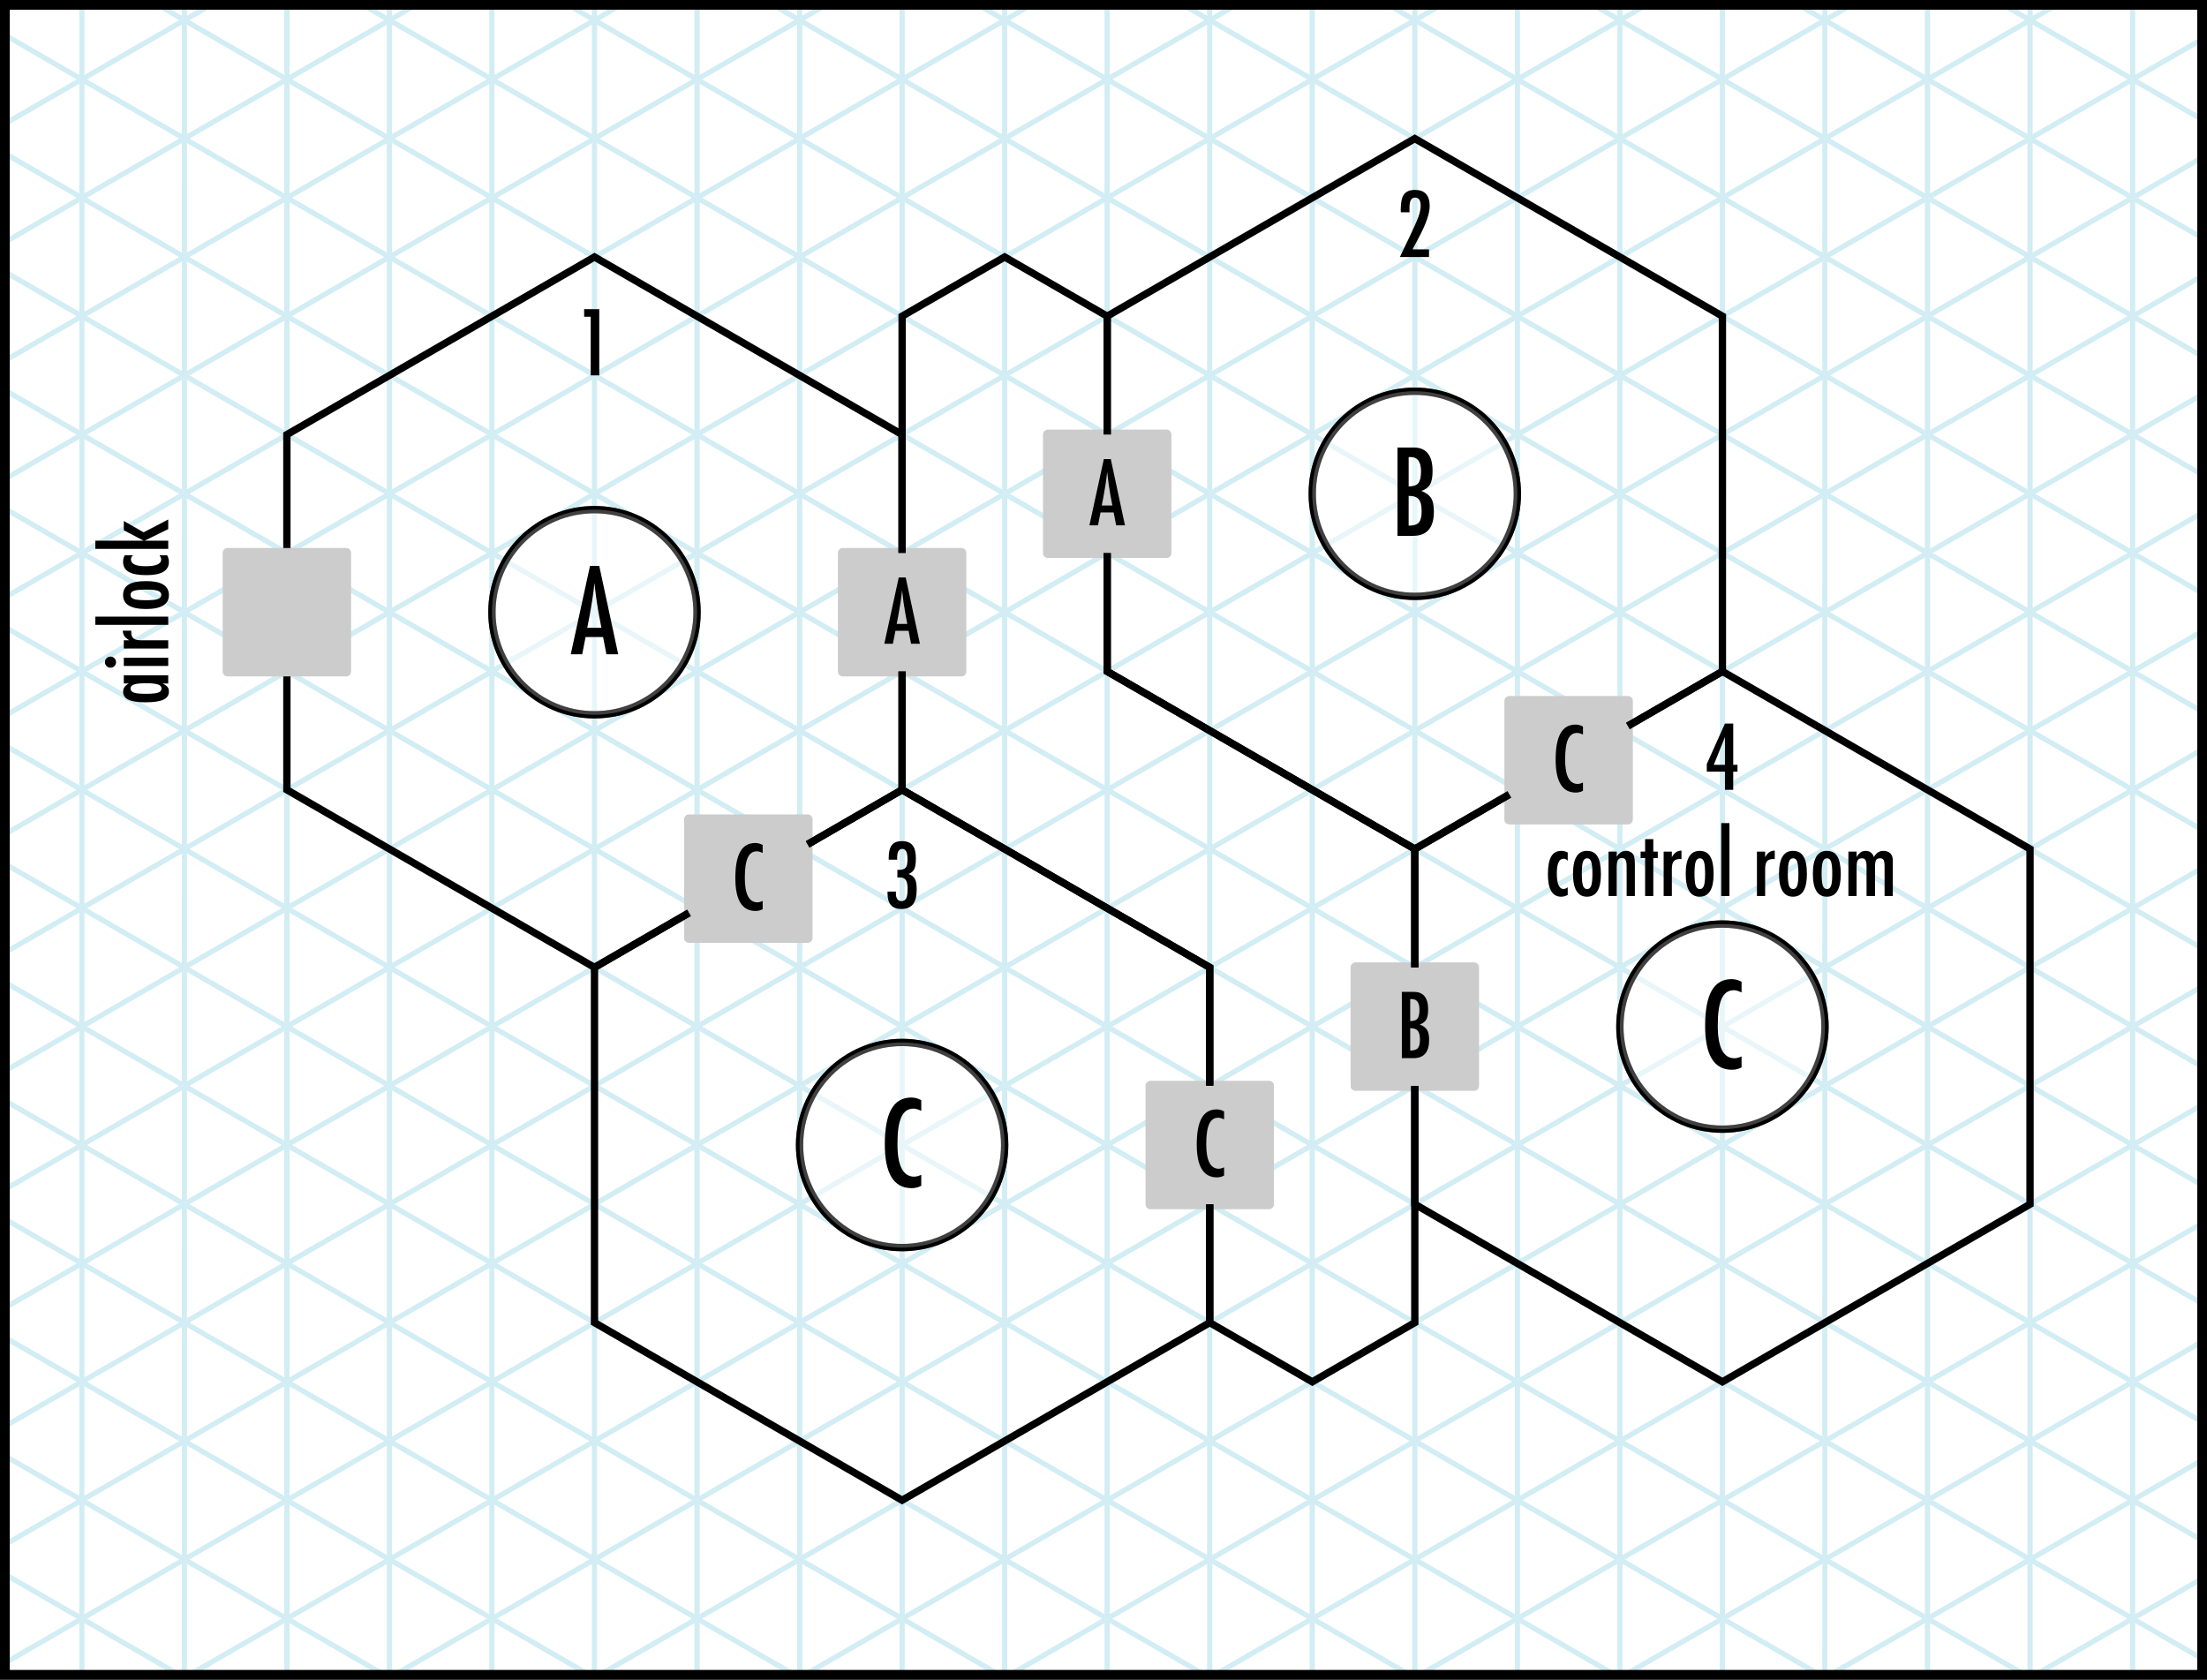 <?xml version="1.0" encoding="utf-8"?>
<!-- Generator: Adobe Illustrator 16.0.4, SVG Export Plug-In . SVG Version: 6.00 Build 0)  -->
<!DOCTYPE svg PUBLIC "-//W3C//DTD SVG 1.1//EN" "http://www.w3.org/Graphics/SVG/1.1/DTD/svg11.dtd">
<svg version="1.1" id="Layer_1" xmlns="http://www.w3.org/2000/svg" xmlns:xlink="http://www.w3.org/1999/xlink" x="0px" y="0px"
	 width="452px" height="344px" viewBox="0 0 452 344" enable-background="new 0 0 452 344" xml:space="preserve">
<rect x="0" y="0" width="452" height="344" fill="#808080" stroke="none"/>
<rect x="1" y="1" fill="#FFFFFF" stroke="#000000" stroke-width="1.5" width="450" height="342"/>
<polygon fill="none" stroke="#D2EDF3" points="37.753,246.623 37.753,222.375 58.753,234.499 "/>
<polygon fill="none" stroke="#D2EDF3" points="58.753,258.748 37.753,246.623 58.753,234.499 "/>
<polygon fill="none" stroke="#D2EDF3" points="58.753,234.499 58.753,210.25 79.753,222.375 "/>
<polygon fill="none" stroke="#D2EDF3" points="79.753,246.623 58.753,234.499 79.753,222.375 "/>
<polygon fill="none" stroke="#D2EDF3" points="58.753,258.748 58.753,234.499 79.753,246.623 "/>
<polygon fill="none" stroke="#D2EDF3" points="58.753,234.499 37.753,222.375 58.753,210.25 "/>
<polygon fill="none" stroke="#D2EDF3" points="79.753,246.623 79.753,222.375 100.753,234.499 "/>
<polygon fill="none" stroke="#D2EDF3" points="100.753,258.748 79.753,246.623 100.753,234.499 "/>
<polygon fill="none" stroke="#D2EDF3" points="100.753,234.499 100.753,210.25 121.753,222.375 "/>
<polygon fill="none" stroke="#D2EDF3" points="121.753,246.623 100.753,234.499 121.753,222.375 "/>
<polygon fill="none" stroke="#D2EDF3" points="100.753,258.748 100.753,234.499 121.753,246.623 "/>
<polygon fill="none" stroke="#D2EDF3" points="100.753,234.499 79.753,222.375 100.753,210.25 "/>
<polygon fill="none" stroke="#D2EDF3" points="58.753,282.997 58.753,258.748 79.753,270.873 "/>
<polygon fill="none" stroke="#D2EDF3" points="79.753,295.121 58.753,282.997 79.753,270.873 "/>
<polygon fill="none" stroke="#D2EDF3" points="79.753,270.873 79.753,246.623 100.753,258.748 "/>
<polygon fill="none" stroke="#D2EDF3" points="100.753,282.997 79.753,270.873 100.753,258.748 "/>
<polygon fill="none" stroke="#D2EDF3" points="79.753,295.121 79.753,270.873 100.753,282.997 "/>
<polygon fill="none" stroke="#D2EDF3" points="79.753,270.873 58.753,258.748 79.753,246.623 "/>
<polygon fill="none" stroke="#D2EDF3" points="100.753,282.997 100.753,258.748 121.753,270.873 "/>
<polygon fill="none" stroke="#D2EDF3" points="121.753,295.121 100.753,282.997 121.753,270.873 "/>
<polygon fill="none" stroke="#D2EDF3" points="121.753,270.873 121.753,246.623 142.753,258.748 "/>
<polygon fill="none" stroke="#D2EDF3" points="142.753,282.997 121.753,270.873 142.753,258.748 "/>
<polygon fill="none" stroke="#D2EDF3" points="121.753,295.121 121.753,270.873 142.753,282.997 "/>
<polygon fill="none" stroke="#D2EDF3" points="121.753,270.873 100.753,258.748 121.753,246.623 "/>
<polygon fill="none" stroke="#D2EDF3" points="121.753,246.623 121.753,222.375 142.754,234.499 "/>
<polygon fill="none" stroke="#D2EDF3" points="142.754,258.748 121.753,246.623 142.754,234.499 "/>
<polygon fill="none" stroke="#D2EDF3" points="142.754,234.499 142.754,210.25 163.754,222.375 "/>
<polygon fill="none" stroke="#D2EDF3" points="163.754,246.623 142.754,234.499 163.754,222.375 "/>
<polygon fill="none" stroke="#D2EDF3" points="142.754,258.748 142.754,234.499 163.754,246.623 "/>
<polygon fill="none" stroke="#D2EDF3" points="142.754,234.499 121.753,222.375 142.754,210.25 "/>
<polygon fill="none" stroke="#D2EDF3" points="163.754,246.623 163.754,222.375 184.753,234.499 "/>
<polygon fill="none" stroke="#D2EDF3" points="184.753,258.748 163.754,246.623 184.753,234.499 "/>
<polygon fill="none" stroke="#D2EDF3" points="184.753,234.499 184.753,210.25 205.756,222.375 "/>
<polygon fill="none" stroke="#D2EDF3" points="205.756,246.623 184.753,234.499 205.756,222.375 "/>
<polygon fill="none" stroke="#D2EDF3" points="184.753,258.748 184.753,234.499 205.753,246.623 "/>
<polygon fill="none" stroke="#D2EDF3" points="184.753,234.499 163.754,222.375 184.753,210.25 "/>
<polygon fill="none" stroke="#D2EDF3" points="142.754,282.997 142.754,258.748 163.754,270.873 "/>
<polygon fill="none" stroke="#D2EDF3" points="163.754,295.121 142.754,282.997 163.754,270.873 "/>
<polygon fill="none" stroke="#D2EDF3" points="163.754,270.873 163.754,246.623 184.753,258.748 "/>
<polygon fill="none" stroke="#D2EDF3" points="184.753,282.997 163.754,270.873 184.753,258.748 "/>
<polygon fill="none" stroke="#D2EDF3" points="163.754,295.121 163.754,270.873 184.753,282.997 "/>
<polygon fill="none" stroke="#D2EDF3" points="163.754,270.873 142.754,258.748 163.754,246.623 "/>
<polygon fill="none" stroke="#D2EDF3" points="184.753,282.997 184.753,258.748 205.753,270.873 "/>
<polygon fill="none" stroke="#D2EDF3" points="205.753,295.121 184.753,282.997 205.753,270.873 "/>
<polygon fill="none" stroke="#D2EDF3" points="205.753,270.873 205.756,246.623 226.756,258.748 "/>
<polygon fill="none" stroke="#D2EDF3" points="226.756,282.997 205.753,270.873 226.756,258.748 "/>
<polygon fill="none" stroke="#D2EDF3" points="205.753,295.121 205.753,270.873 226.756,282.997 "/>
<polygon fill="none" stroke="#D2EDF3" points="205.753,270.873 184.753,258.748 205.753,246.623 "/>
<polygon fill="none" stroke="#D2EDF3" points="37.753,319.371 37.753,295.121 58.753,307.246 "/>
<polygon fill="none" stroke="#D2EDF3" points="58.753,331.495 37.753,319.371 58.753,307.246 "/>
<polygon fill="none" stroke="#D2EDF3" points="58.753,307.246 58.753,282.997 79.753,295.121 "/>
<polygon fill="none" stroke="#D2EDF3" points="79.753,319.371 58.753,307.246 79.753,295.121 "/>
<polygon fill="none" stroke="#D2EDF3" points="58.753,331.495 58.753,307.246 79.753,319.371 "/>
<polygon fill="none" stroke="#D2EDF3" points="58.753,307.246 37.753,295.121 58.753,282.997 "/>
<polygon fill="none" stroke="#D2EDF3" points="79.753,319.371 79.753,295.121 100.753,307.246 "/>
<polygon fill="none" stroke="#D2EDF3" points="100.753,331.495 79.753,319.371 100.753,307.246 "/>
<polygon fill="none" stroke="#D2EDF3" points="100.753,307.246 100.753,282.997 121.753,295.121 "/>
<polygon fill="none" stroke="#D2EDF3" points="121.753,319.371 100.753,307.246 121.753,295.121 "/>
<polygon fill="none" stroke="#D2EDF3" points="100.753,331.495 100.753,307.246 121.753,319.371 "/>
<polygon fill="none" stroke="#D2EDF3" points="100.753,307.246 79.753,295.121 100.753,282.997 "/>
<polygon fill="none" stroke="#D2EDF3" points="121.753,319.371 121.753,295.121 142.754,307.246 "/>
<polygon fill="none" stroke="#D2EDF3" points="142.754,331.495 121.753,319.371 142.754,307.246 "/>
<polygon fill="none" stroke="#D2EDF3" points="142.754,307.246 142.754,282.997 163.754,295.121 "/>
<polygon fill="none" stroke="#D2EDF3" points="163.754,319.371 142.754,307.246 163.754,295.121 "/>
<polygon fill="none" stroke="#D2EDF3" points="142.754,331.495 142.754,307.246 163.754,319.371 "/>
<polygon fill="none" stroke="#D2EDF3" points="142.754,307.246 121.753,295.121 142.754,282.997 "/>
<polygon fill="none" stroke="#D2EDF3" points="163.754,319.371 163.754,295.121 184.753,307.246 "/>
<polygon fill="none" stroke="#D2EDF3" points="184.753,331.495 163.754,319.371 184.753,307.246 "/>
<polygon fill="none" stroke="#D2EDF3" points="184.753,307.246 184.753,282.997 205.756,295.121 "/>
<polygon fill="none" stroke="#D2EDF3" points="205.756,319.371 184.753,307.246 205.756,295.121 "/>
<polygon fill="none" stroke="#D2EDF3" points="184.753,331.495 184.753,307.246 205.753,319.371 "/>
<polygon fill="none" stroke="#D2EDF3" points="184.753,307.246 163.754,295.121 184.753,282.997 "/>
<polygon fill="none" stroke="#D2EDF3" points="205.756,246.623 205.756,222.375 226.756,234.499 "/>
<polygon fill="none" stroke="#D2EDF3" points="226.756,258.748 205.756,246.623 226.756,234.499 "/>
<polygon fill="none" stroke="#D2EDF3" points="226.756,234.499 226.756,210.25 247.756,222.375 "/>
<polygon fill="none" stroke="#D2EDF3" points="247.756,246.623 226.756,234.499 247.756,222.375 "/>
<polygon fill="none" stroke="#D2EDF3" points="226.756,258.748 226.756,234.499 247.756,246.623 "/>
<polygon fill="none" stroke="#D2EDF3" points="226.756,234.499 205.756,222.375 226.756,210.25 "/>
<polygon fill="none" stroke="#D2EDF3" points="247.756,246.623 247.756,222.375 268.756,234.499 "/>
<polygon fill="none" stroke="#D2EDF3" points="268.756,258.748 247.756,246.623 268.756,234.499 "/>
<polygon fill="none" stroke="#D2EDF3" points="268.756,234.499 268.756,210.25 289.756,222.375 "/>
<polygon fill="none" stroke="#D2EDF3" points="289.756,246.623 268.756,234.499 289.756,222.375 "/>
<polygon fill="none" stroke="#D2EDF3" points="268.756,258.748 268.756,234.499 289.756,246.623 "/>
<polygon fill="none" stroke="#D2EDF3" points="268.756,234.499 247.756,222.375 268.756,210.25 "/>
<polygon fill="none" stroke="#D2EDF3" points="226.756,282.997 226.756,258.748 247.756,270.873 "/>
<polygon fill="none" stroke="#D2EDF3" points="247.756,295.121 226.756,282.997 247.756,270.873 "/>
<polygon fill="none" stroke="#D2EDF3" points="247.756,270.873 247.756,246.623 268.756,258.748 "/>
<polygon fill="none" stroke="#D2EDF3" points="268.756,282.997 247.756,270.873 268.756,258.748 "/>
<polygon fill="none" stroke="#D2EDF3" points="247.756,295.121 247.756,270.873 268.756,282.997 "/>
<polygon fill="none" stroke="#D2EDF3" points="247.756,270.873 226.756,258.748 247.756,246.623 "/>
<polygon fill="none" stroke="#D2EDF3" points="268.756,282.997 268.756,258.748 289.756,270.873 "/>
<polygon fill="none" stroke="#D2EDF3" points="289.756,295.121 268.756,282.997 289.756,270.873 "/>
<polygon fill="none" stroke="#D2EDF3" points="289.756,270.873 289.756,246.623 310.756,258.748 "/>
<polygon fill="none" stroke="#D2EDF3" points="310.756,282.997 289.756,270.873 310.756,258.748 "/>
<polygon fill="none" stroke="#D2EDF3" points="289.756,295.121 289.756,270.873 310.756,282.997 "/>
<polygon fill="none" stroke="#D2EDF3" points="289.756,270.873 268.756,258.748 289.756,246.623 "/>
<polygon fill="none" stroke="#D2EDF3" points="289.756,246.623 289.756,222.375 310.758,234.499 "/>
<polygon fill="none" stroke="#D2EDF3" points="310.758,258.748 289.756,246.623 310.758,234.499 "/>
<polygon fill="none" stroke="#D2EDF3" points="310.758,234.499 310.758,210.25 331.758,222.375 "/>
<polygon fill="none" stroke="#D2EDF3" points="331.758,246.623 310.758,234.499 331.758,222.375 "/>
<polygon fill="none" stroke="#D2EDF3" points="310.758,258.748 310.758,234.499 331.758,246.623 "/>
<polygon fill="none" stroke="#D2EDF3" points="310.758,234.499 289.756,222.375 310.758,210.25 "/>
<polygon fill="none" stroke="#D2EDF3" points="331.758,246.623 331.758,222.375 352.756,234.499 "/>
<polygon fill="none" stroke="#D2EDF3" points="352.756,258.748 331.758,246.623 352.756,234.499 "/>
<polygon fill="none" stroke="#D2EDF3" points="352.756,234.499 352.756,210.25 373.759,222.375 "/>
<polygon fill="none" stroke="#D2EDF3" points="373.759,246.623 352.756,234.499 373.759,222.375 "/>
<polygon fill="none" stroke="#D2EDF3" points="352.756,258.748 352.756,234.499 373.756,246.623 "/>
<polygon fill="none" stroke="#D2EDF3" points="352.756,234.499 331.758,222.375 352.756,210.25 "/>
<polygon fill="none" stroke="#D2EDF3" points="310.758,282.997 310.758,258.748 331.758,270.873 "/>
<polygon fill="none" stroke="#D2EDF3" points="331.758,295.121 310.758,282.997 331.758,270.873 "/>
<polygon fill="none" stroke="#D2EDF3" points="331.758,270.873 331.758,246.623 352.756,258.748 "/>
<polygon fill="none" stroke="#D2EDF3" points="352.756,282.997 331.758,270.873 352.756,258.748 "/>
<polygon fill="none" stroke="#D2EDF3" points="331.758,295.121 331.758,270.873 352.756,282.997 "/>
<polygon fill="none" stroke="#D2EDF3" points="331.758,270.873 310.758,258.748 331.758,246.623 "/>
<polygon fill="none" stroke="#D2EDF3" points="352.756,282.997 352.756,258.748 373.756,270.873 "/>
<polygon fill="none" stroke="#D2EDF3" points="373.756,295.121 352.756,282.997 373.756,270.873 "/>
<polygon fill="none" stroke="#D2EDF3" points="373.756,270.873 373.759,246.623 394.759,258.748 "/>
<polygon fill="none" stroke="#D2EDF3" points="394.759,282.997 373.756,270.873 394.759,258.748 "/>
<polygon fill="none" stroke="#D2EDF3" points="373.756,295.121 373.756,270.873 394.759,282.997 "/>
<polygon fill="none" stroke="#D2EDF3" points="373.756,270.873 352.756,258.748 373.756,246.623 "/>
<polygon fill="none" stroke="#D2EDF3" points="205.756,319.371 205.756,295.121 226.756,307.246 "/>
<polygon fill="none" stroke="#D2EDF3" points="226.756,331.495 205.756,319.371 226.756,307.246 "/>
<polygon fill="none" stroke="#D2EDF3" points="226.756,307.246 226.756,282.997 247.756,295.121 "/>
<polygon fill="none" stroke="#D2EDF3" points="247.756,319.371 226.756,307.246 247.756,295.121 "/>
<polygon fill="none" stroke="#D2EDF3" points="226.756,331.495 226.756,307.246 247.756,319.371 "/>
<polygon fill="none" stroke="#D2EDF3" points="226.756,307.246 205.756,295.121 226.756,282.997 "/>
<polygon fill="none" stroke="#D2EDF3" points="247.756,319.371 247.756,295.121 268.756,307.246 "/>
<polygon fill="none" stroke="#D2EDF3" points="268.756,331.495 247.756,319.371 268.756,307.246 "/>
<polygon fill="none" stroke="#D2EDF3" points="268.756,307.246 268.756,282.997 289.756,295.121 "/>
<polygon fill="none" stroke="#D2EDF3" points="289.756,319.371 268.756,307.246 289.756,295.121 "/>
<polygon fill="none" stroke="#D2EDF3" points="268.756,331.495 268.756,307.246 289.756,319.371 "/>
<polygon fill="none" stroke="#D2EDF3" points="268.756,307.246 247.756,295.121 268.756,282.997 "/>
<polygon fill="none" stroke="#D2EDF3" points="289.756,319.371 289.756,295.121 310.758,307.246 "/>
<polygon fill="none" stroke="#D2EDF3" points="310.758,331.495 289.756,319.371 310.758,307.246 "/>
<polygon fill="none" stroke="#D2EDF3" points="310.758,307.246 310.758,282.997 331.758,295.121 "/>
<polygon fill="none" stroke="#D2EDF3" points="331.758,319.371 310.758,307.246 331.758,295.121 "/>
<polygon fill="none" stroke="#D2EDF3" points="310.758,331.495 310.758,307.246 331.758,319.371 "/>
<polygon fill="none" stroke="#D2EDF3" points="310.758,307.246 289.756,295.121 310.758,282.997 "/>
<polygon fill="none" stroke="#D2EDF3" points="331.758,319.371 331.758,295.121 352.756,307.246 "/>
<polygon fill="none" stroke="#D2EDF3" points="352.756,331.495 331.758,319.371 352.756,307.246 "/>
<polygon fill="none" stroke="#D2EDF3" points="352.756,307.246 352.756,282.997 373.759,295.121 "/>
<polygon fill="none" stroke="#D2EDF3" points="373.759,319.371 352.756,307.246 373.759,295.121 "/>
<polygon fill="none" stroke="#D2EDF3" points="352.756,331.495 352.756,307.246 373.756,319.371 "/>
<polygon fill="none" stroke="#D2EDF3" points="352.756,307.246 331.758,295.121 352.756,282.997 "/>
<polygon fill="none" stroke="#D2EDF3" points="16.75,234.499 16.75,210.25 37.753,222.375 "/>
<polygon fill="none" stroke="#D2EDF3" points="37.753,246.623 16.75,234.499 37.753,222.375 "/>
<polygon fill="none" stroke="#D2EDF3" points="16.75,258.748 16.75,234.499 37.75,246.623 "/>
<polygon fill="none" stroke="#D2EDF3" points="16.75,282.997 16.75,258.748 37.75,270.873 "/>
<polygon fill="none" stroke="#D2EDF3" points="37.75,295.121 16.75,282.997 37.75,270.873 "/>
<polygon fill="none" stroke="#D2EDF3" points="37.75,270.873 37.753,246.623 58.753,258.748 "/>
<polygon fill="none" stroke="#D2EDF3" points="58.753,282.997 37.75,270.873 58.753,258.748 "/>
<polygon fill="none" stroke="#D2EDF3" points="37.75,295.121 37.75,270.873 58.753,282.997 "/>
<polygon fill="none" stroke="#D2EDF3" points="37.75,270.873 16.75,258.748 37.75,246.623 "/>
<polygon fill="none" stroke="#D2EDF3" points="16.75,307.246 16.75,282.997 37.753,295.121 "/>
<polygon fill="none" stroke="#D2EDF3" points="37.753,319.371 16.75,307.246 37.753,295.121 "/>
<polygon fill="none" stroke="#D2EDF3" points="16.75,331.495 16.75,307.246 37.75,319.371 "/>
<polygon fill="none" stroke="#D2EDF3" points="373.759,246.623 373.759,222.375 394.759,234.499 "/>
<polygon fill="none" stroke="#D2EDF3" points="394.759,258.748 373.759,246.623 394.759,234.499 "/>
<polygon fill="none" stroke="#D2EDF3" points="394.759,234.499 394.759,210.25 415.759,222.375 "/>
<polygon fill="none" stroke="#D2EDF3" points="415.759,246.623 394.759,234.499 415.759,222.375 "/>
<polygon fill="none" stroke="#D2EDF3" points="394.759,258.748 394.759,234.499 415.759,246.623 "/>
<polygon fill="none" stroke="#D2EDF3" points="394.759,234.499 373.759,222.375 394.759,210.25 "/>
<polygon fill="none" stroke="#D2EDF3" points="415.759,246.623 415.759,222.375 436.759,234.499 "/>
<polygon fill="none" stroke="#D2EDF3" points="436.759,258.748 415.759,246.623 436.759,234.499 "/>
<polygon fill="none" stroke="#D2EDF3" points="436.759,234.499 415.759,222.375 436.759,210.25 "/>
<polygon fill="none" stroke="#D2EDF3" points="394.759,282.997 394.759,258.748 415.759,270.873 "/>
<polygon fill="none" stroke="#D2EDF3" points="415.759,295.121 394.759,282.997 415.759,270.873 "/>
<polygon fill="none" stroke="#D2EDF3" points="415.759,270.873 415.759,246.623 436.759,258.748 "/>
<polygon fill="none" stroke="#D2EDF3" points="436.759,282.997 415.759,270.873 436.759,258.748 "/>
<polygon fill="none" stroke="#D2EDF3" points="415.759,295.121 415.759,270.873 436.759,282.997 "/>
<polygon fill="none" stroke="#D2EDF3" points="415.759,270.873 394.759,258.748 415.759,246.623 "/>
<polygon fill="none" stroke="#D2EDF3" points="373.759,319.371 373.759,295.121 394.759,307.246 "/>
<polygon fill="none" stroke="#D2EDF3" points="394.759,331.495 373.759,319.371 394.759,307.246 "/>
<polygon fill="none" stroke="#D2EDF3" points="394.759,307.246 394.759,282.997 415.759,295.121 "/>
<polygon fill="none" stroke="#D2EDF3" points="415.759,319.371 394.759,307.246 415.759,295.121 "/>
<polygon fill="none" stroke="#D2EDF3" points="394.759,331.495 394.759,307.246 415.759,319.371 "/>
<polygon fill="none" stroke="#D2EDF3" points="394.759,307.246 373.759,295.121 394.759,282.997 "/>
<polygon fill="none" stroke="#D2EDF3" points="415.759,319.371 415.759,295.121 436.759,307.246 "/>
<polygon fill="none" stroke="#D2EDF3" points="436.759,331.495 415.759,319.371 436.759,307.246 "/>
<polygon fill="none" stroke="#D2EDF3" points="436.759,307.246 415.759,295.121 436.759,282.997 "/>
<polygon fill="none" stroke="#D2EDF3" points="37.753,28.383 37.753,4.133 58.753,16.258 "/>
<polygon fill="none" stroke="#D2EDF3" points="58.753,40.507 37.753,28.383 58.753,16.258 "/>
<polygon fill="none" stroke="#D2EDF3" points="79.753,28.383 58.753,16.258 79.753,4.133 "/>
<polygon fill="none" stroke="#D2EDF3" points="58.753,40.507 58.753,16.258 79.753,28.383 "/>
<polygon fill="none" stroke="#D2EDF3" points="79.753,28.383 79.753,4.133 100.753,16.258 "/>
<polygon fill="none" stroke="#D2EDF3" points="100.753,40.507 79.753,28.383 100.753,16.258 "/>
<polygon fill="none" stroke="#D2EDF3" points="121.753,28.383 100.753,16.258 121.753,4.133 "/>
<polygon fill="none" stroke="#D2EDF3" points="100.753,40.507 100.753,16.258 121.753,28.383 "/>
<polygon fill="none" stroke="#D2EDF3" points="58.753,64.756 58.753,40.507 79.753,52.631 "/>
<polygon fill="none" stroke="#D2EDF3" points="79.753,76.881 58.753,64.756 79.753,52.631 "/>
<polygon fill="none" stroke="#D2EDF3" points="79.753,52.631 79.753,28.383 100.753,40.507 "/>
<polygon fill="none" stroke="#D2EDF3" points="100.753,64.756 79.753,52.631 100.753,40.507 "/>
<polygon fill="none" stroke="#D2EDF3" points="79.753,76.881 79.753,52.631 100.753,64.756 "/>
<polygon fill="none" stroke="#D2EDF3" points="79.753,52.631 58.753,40.507 79.753,28.383 "/>
<polygon fill="none" stroke="#D2EDF3" points="100.753,64.756 100.753,40.507 121.753,52.631 "/>
<polygon fill="none" stroke="#D2EDF3" points="121.753,76.881 100.753,64.756 121.753,52.631 "/>
<polygon fill="none" stroke="#D2EDF3" points="121.753,52.631 121.753,28.383 142.753,40.507 "/>
<polygon fill="none" stroke="#D2EDF3" points="142.753,64.756 121.753,52.631 142.753,40.507 "/>
<polygon fill="none" stroke="#D2EDF3" points="121.753,76.881 121.753,52.631 142.753,64.756 "/>
<polygon fill="none" stroke="#D2EDF3" points="121.753,52.631 100.753,40.507 121.753,28.383 "/>
<polygon fill="none" stroke="#D2EDF3" points="121.753,28.383 121.753,4.133 142.754,16.258 "/>
<polygon fill="none" stroke="#D2EDF3" points="142.754,40.507 121.753,28.383 142.754,16.258 "/>
<polygon fill="none" stroke="#D2EDF3" points="163.754,28.383 142.754,16.258 163.754,4.133 "/>
<polygon fill="none" stroke="#D2EDF3" points="142.754,40.507 142.754,16.258 163.754,28.383 "/>
<polygon fill="none" stroke="#D2EDF3" points="163.754,28.383 163.754,4.133 184.753,16.258 "/>
<polygon fill="none" stroke="#D2EDF3" points="184.753,40.507 163.754,28.383 184.753,16.258 "/>
<polygon fill="none" stroke="#D2EDF3" points="205.756,28.383 184.753,16.258 205.756,4.133 "/>
<polygon fill="none" stroke="#D2EDF3" points="184.753,40.507 184.753,16.258 205.753,28.383 "/>
<polygon fill="none" stroke="#D2EDF3" points="142.754,64.756 142.754,40.507 163.754,52.631 "/>
<polygon fill="none" stroke="#D2EDF3" points="163.754,76.881 142.754,64.756 163.754,52.631 "/>
<polygon fill="none" stroke="#D2EDF3" points="163.754,52.631 163.754,28.383 184.753,40.507 "/>
<polygon fill="none" stroke="#D2EDF3" points="184.753,64.756 163.754,52.631 184.753,40.507 "/>
<polygon fill="none" stroke="#D2EDF3" points="163.754,76.881 163.754,52.631 184.753,64.756 "/>
<polygon fill="none" stroke="#D2EDF3" points="163.754,52.631 142.754,40.507 163.754,28.383 "/>
<polygon fill="none" stroke="#D2EDF3" points="184.753,64.756 184.753,40.507 205.753,52.631 "/>
<polygon fill="none" stroke="#D2EDF3" points="205.753,76.881 184.753,64.756 205.753,52.631 "/>
<polygon fill="none" stroke="#D2EDF3" points="205.753,52.631 205.756,28.383 226.756,40.507 "/>
<polygon fill="none" stroke="#D2EDF3" points="226.756,64.756 205.753,52.631 226.756,40.507 "/>
<polygon fill="none" stroke="#D2EDF3" points="205.753,76.881 205.753,52.631 226.756,64.756 "/>
<polygon fill="none" stroke="#D2EDF3" points="205.753,52.631 184.753,40.507 205.753,28.383 "/>
<polygon fill="none" stroke="#D2EDF3" points="205.756,28.383 205.756,4.133 226.756,16.258 "/>
<polygon fill="none" stroke="#D2EDF3" points="226.756,40.507 205.756,28.383 226.756,16.258 "/>
<polygon fill="none" stroke="#D2EDF3" points="247.756,28.383 226.756,16.258 247.756,4.133 "/>
<polygon fill="none" stroke="#D2EDF3" points="226.756,40.507 226.756,16.258 247.756,28.383 "/>
<polygon fill="none" stroke="#D2EDF3" points="247.756,28.383 247.756,4.133 268.756,16.258 "/>
<polygon fill="none" stroke="#D2EDF3" points="268.756,40.507 247.756,28.383 268.756,16.258 "/>
<polygon fill="none" stroke="#D2EDF3" points="289.756,28.383 268.756,16.258 289.756,4.133 "/>
<polygon fill="none" stroke="#D2EDF3" points="268.756,40.507 268.756,16.258 289.756,28.383 "/>
<polygon fill="none" stroke="#D2EDF3" points="226.756,64.756 226.756,40.507 247.756,52.631 "/>
<polygon fill="none" stroke="#D2EDF3" points="247.756,76.881 226.756,64.756 247.756,52.631 "/>
<polygon fill="none" stroke="#D2EDF3" points="247.756,52.631 247.756,28.383 268.756,40.507 "/>
<polygon fill="none" stroke="#D2EDF3" points="268.756,64.756 247.756,52.631 268.756,40.507 "/>
<polygon fill="none" stroke="#D2EDF3" points="247.756,76.881 247.756,52.631 268.756,64.756 "/>
<polygon fill="none" stroke="#D2EDF3" points="247.756,52.631 226.756,40.507 247.756,28.383 "/>
<polygon fill="none" stroke="#D2EDF3" points="268.756,64.756 268.756,40.507 289.756,52.631 "/>
<polygon fill="none" stroke="#D2EDF3" points="289.756,76.881 268.756,64.756 289.756,52.631 "/>
<polygon fill="none" stroke="#D2EDF3" points="289.756,52.631 289.756,28.383 310.756,40.507 "/>
<polygon fill="none" stroke="#D2EDF3" points="310.756,64.756 289.756,52.631 310.756,40.507 "/>
<polygon fill="none" stroke="#D2EDF3" points="289.756,76.881 289.756,52.631 310.756,64.756 "/>
<polygon fill="none" stroke="#D2EDF3" points="289.756,52.631 268.756,40.507 289.756,28.383 "/>
<polygon fill="none" stroke="#D2EDF3" points="289.756,28.383 289.756,4.133 310.758,16.258 "/>
<polygon fill="none" stroke="#D2EDF3" points="310.758,40.507 289.756,28.383 310.758,16.258 "/>
<polygon fill="none" stroke="#D2EDF3" points="331.758,28.383 310.758,16.258 331.758,4.133 "/>
<polygon fill="none" stroke="#D2EDF3" points="310.758,40.507 310.758,16.258 331.758,28.383 "/>
<polygon fill="none" stroke="#D2EDF3" points="331.758,28.383 331.758,4.133 352.756,16.258 "/>
<polygon fill="none" stroke="#D2EDF3" points="352.756,40.507 331.758,28.383 352.756,16.258 "/>
<polygon fill="none" stroke="#D2EDF3" points="373.759,28.383 352.756,16.258 373.759,4.133 "/>
<polygon fill="none" stroke="#D2EDF3" points="352.756,40.507 352.756,16.258 373.756,28.383 "/>
<polygon fill="none" stroke="#D2EDF3" points="310.758,64.756 310.758,40.507 331.758,52.631 "/>
<polygon fill="none" stroke="#D2EDF3" points="331.758,76.881 310.758,64.756 331.758,52.631 "/>
<polygon fill="none" stroke="#D2EDF3" points="331.758,52.631 331.758,28.383 352.756,40.507 "/>
<polygon fill="none" stroke="#D2EDF3" points="352.756,64.756 331.758,52.631 352.756,40.507 "/>
<polygon fill="none" stroke="#D2EDF3" points="331.758,76.881 331.758,52.631 352.756,64.756 "/>
<polygon fill="none" stroke="#D2EDF3" points="331.758,52.631 310.758,40.507 331.758,28.383 "/>
<polygon fill="none" stroke="#D2EDF3" points="352.756,64.756 352.756,40.507 373.756,52.631 "/>
<polygon fill="none" stroke="#D2EDF3" points="373.756,76.881 352.756,64.756 373.756,52.631 "/>
<polygon fill="none" stroke="#D2EDF3" points="373.756,52.631 373.759,28.383 394.759,40.507 "/>
<polygon fill="none" stroke="#D2EDF3" points="394.759,64.756 373.756,52.631 394.759,40.507 "/>
<polygon fill="none" stroke="#D2EDF3" points="373.756,76.881 373.756,52.631 394.759,64.756 "/>
<polygon fill="none" stroke="#D2EDF3" points="373.756,52.631 352.756,40.507 373.756,28.383 "/>
<polygon fill="none" stroke="#D2EDF3" points="37.753,28.383 16.75,16.258 37.753,4.133 "/>
<polygon fill="none" stroke="#D2EDF3" points="16.75,40.507 16.75,16.258 37.75,28.383 "/>
<polygon fill="none" stroke="#D2EDF3" points="16.75,64.756 16.75,40.507 37.75,52.631 "/>
<polygon fill="none" stroke="#D2EDF3" points="37.75,76.881 16.75,64.756 37.75,52.631 "/>
<polygon fill="none" stroke="#D2EDF3" points="37.75,52.631 37.753,28.383 58.753,40.507 "/>
<polygon fill="none" stroke="#D2EDF3" points="58.753,64.756 37.75,52.631 58.753,40.507 "/>
<polygon fill="none" stroke="#D2EDF3" points="37.75,76.881 37.75,52.631 58.753,64.756 "/>
<polygon fill="none" stroke="#D2EDF3" points="37.75,52.631 16.75,40.507 37.75,28.383 "/>
<polygon fill="none" stroke="#D2EDF3" points="373.759,28.383 373.759,4.133 394.759,16.258 "/>
<polygon fill="none" stroke="#D2EDF3" points="394.759,40.507 373.759,28.383 394.759,16.258 "/>
<polygon fill="none" stroke="#D2EDF3" points="415.759,28.383 394.759,16.258 415.759,4.133 "/>
<polygon fill="none" stroke="#D2EDF3" points="394.759,40.507 394.759,16.258 415.759,28.383 "/>
<polygon fill="none" stroke="#D2EDF3" points="415.759,28.383 415.759,4.133 436.759,16.258 "/>
<polygon fill="none" stroke="#D2EDF3" points="436.759,40.507 415.759,28.383 436.759,16.258 "/>
<polygon fill="none" stroke="#D2EDF3" points="394.759,64.756 394.759,40.507 415.759,52.631 "/>
<polygon fill="none" stroke="#D2EDF3" points="415.759,76.881 394.759,64.756 415.759,52.631 "/>
<polygon fill="none" stroke="#D2EDF3" points="415.759,52.631 415.759,28.383 436.759,40.507 "/>
<polygon fill="none" stroke="#D2EDF3" points="436.759,64.756 415.759,52.631 436.759,40.507 "/>
<polygon fill="none" stroke="#D2EDF3" points="415.759,76.881 415.759,52.631 436.759,64.756 "/>
<polygon fill="none" stroke="#D2EDF3" points="415.759,52.631 394.759,40.507 415.759,28.383 "/>
<polygon fill="none" stroke="#D2EDF3" points="37.753,101.129 37.753,76.881 58.753,89.005 "/>
<polygon fill="none" stroke="#D2EDF3" points="58.753,113.254 37.753,101.129 58.753,89.005 "/>
<polygon fill="none" stroke="#D2EDF3" points="58.753,89.005 58.753,64.756 79.753,76.881 "/>
<polygon fill="none" stroke="#D2EDF3" points="79.753,101.129 58.753,89.005 79.753,76.881 "/>
<polygon fill="none" stroke="#D2EDF3" points="58.753,113.254 58.753,89.005 79.753,101.129 "/>
<polygon fill="none" stroke="#D2EDF3" points="58.753,89.005 37.753,76.881 58.753,64.756 "/>
<polygon fill="none" stroke="#D2EDF3" points="79.753,101.129 79.753,76.881 100.753,89.005 "/>
<polygon fill="none" stroke="#D2EDF3" points="100.753,113.254 79.753,101.129 100.753,89.005 "/>
<polygon fill="none" stroke="#D2EDF3" points="100.753,89.005 100.753,64.756 121.753,76.881 "/>
<polygon fill="none" stroke="#D2EDF3" points="121.753,101.129 100.753,89.005 121.753,76.881 "/>
<polygon fill="none" stroke="#D2EDF3" points="100.753,113.254 100.753,89.005 121.753,101.129 "/>
<polygon fill="none" stroke="#D2EDF3" points="100.753,89.005 79.753,76.881 100.753,64.756 "/>
<polygon fill="none" stroke="#D2EDF3" points="58.753,137.503 58.753,113.254 79.753,125.379 "/>
<polygon fill="none" stroke="#D2EDF3" points="79.753,149.627 58.753,137.503 79.753,125.379 "/>
<polygon fill="none" stroke="#D2EDF3" points="79.753,125.379 79.753,101.129 100.753,113.254 "/>
<polygon fill="none" stroke="#D2EDF3" points="100.753,137.503 79.753,125.379 100.753,113.254 "/>
<polygon fill="none" stroke="#D2EDF3" points="79.753,149.627 79.753,125.379 100.753,137.503 "/>
<polygon fill="none" stroke="#D2EDF3" points="79.753,125.379 58.753,113.254 79.753,101.129 "/>
<polygon fill="none" stroke="#D2EDF3" points="100.753,137.503 100.753,113.254 121.753,125.379 "/>
<polygon fill="none" stroke="#D2EDF3" points="121.753,149.627 100.753,137.503 121.753,125.379 "/>
<polygon fill="none" stroke="#D2EDF3" points="121.753,125.379 121.753,101.129 142.753,113.254 "/>
<polygon fill="none" stroke="#D2EDF3" points="142.753,137.503 121.753,125.379 142.753,113.254 "/>
<polygon fill="none" stroke="#D2EDF3" points="121.753,149.627 121.753,125.379 142.753,137.503 "/>
<polygon fill="none" stroke="#D2EDF3" points="121.753,125.379 100.753,113.254 121.753,101.129 "/>
<polygon fill="none" stroke="#D2EDF3" points="121.753,101.129 121.753,76.881 142.754,89.005 "/>
<polygon fill="none" stroke="#D2EDF3" points="142.754,113.254 121.753,101.129 142.754,89.005 "/>
<polygon fill="none" stroke="#D2EDF3" points="142.754,89.005 142.754,64.756 163.754,76.881 "/>
<polygon fill="none" stroke="#D2EDF3" points="163.754,101.129 142.754,89.005 163.754,76.881 "/>
<polygon fill="none" stroke="#D2EDF3" points="142.754,113.254 142.754,89.005 163.754,101.129 "/>
<polygon fill="none" stroke="#D2EDF3" points="142.754,89.005 121.753,76.881 142.754,64.756 "/>
<polygon fill="none" stroke="#D2EDF3" points="163.754,101.129 163.754,76.881 184.753,89.005 "/>
<polygon fill="none" stroke="#D2EDF3" points="184.753,113.254 163.754,101.129 184.753,89.005 "/>
<polygon fill="none" stroke="#D2EDF3" points="184.753,89.005 184.753,64.756 205.756,76.881 "/>
<polygon fill="none" stroke="#D2EDF3" points="205.756,101.129 184.753,89.005 205.756,76.881 "/>
<polygon fill="none" stroke="#D2EDF3" points="184.753,113.254 184.753,89.005 205.753,101.129 "/>
<polygon fill="none" stroke="#D2EDF3" points="184.753,89.005 163.754,76.881 184.753,64.756 "/>
<polygon fill="none" stroke="#D2EDF3" points="142.754,137.503 142.754,113.254 163.754,125.379 "/>
<polygon fill="none" stroke="#D2EDF3" points="163.754,149.627 142.754,137.503 163.754,125.379 "/>
<polygon fill="none" stroke="#D2EDF3" points="163.754,125.379 163.754,101.129 184.753,113.254 "/>
<polygon fill="none" stroke="#D2EDF3" points="184.753,137.503 163.754,125.379 184.753,113.254 "/>
<polygon fill="none" stroke="#D2EDF3" points="163.754,149.627 163.754,125.379 184.753,137.503 "/>
<polygon fill="none" stroke="#D2EDF3" points="163.754,125.379 142.754,113.254 163.754,101.129 "/>
<polygon fill="none" stroke="#D2EDF3" points="184.753,137.503 184.753,113.254 205.753,125.379 "/>
<polygon fill="none" stroke="#D2EDF3" points="205.753,149.627 184.753,137.503 205.753,125.379 "/>
<polygon fill="none" stroke="#D2EDF3" points="205.753,125.379 205.756,101.129 226.756,113.254 "/>
<polygon fill="none" stroke="#D2EDF3" points="226.756,137.503 205.753,125.379 226.756,113.254 "/>
<polygon fill="none" stroke="#D2EDF3" points="205.753,149.627 205.753,125.379 226.756,137.503 "/>
<polygon fill="none" stroke="#D2EDF3" points="205.753,125.379 184.753,113.254 205.753,101.129 "/>
<polygon fill="none" stroke="#D2EDF3" points="37.753,173.877 37.753,149.627 58.753,161.752 "/>
<polygon fill="none" stroke="#D2EDF3" points="58.753,186.001 37.753,173.877 58.753,161.752 "/>
<polygon fill="none" stroke="#D2EDF3" points="58.753,161.752 58.753,137.503 79.753,149.627 "/>
<polygon fill="none" stroke="#D2EDF3" points="79.753,173.877 58.753,161.752 79.753,149.627 "/>
<polygon fill="none" stroke="#D2EDF3" points="58.753,186.001 58.753,161.752 79.753,173.877 "/>
<polygon fill="none" stroke="#D2EDF3" points="58.753,161.752 37.753,149.627 58.753,137.503 "/>
<polygon fill="none" stroke="#D2EDF3" points="79.753,173.877 79.753,149.627 100.753,161.752 "/>
<polygon fill="none" stroke="#D2EDF3" points="100.753,186.001 79.753,173.877 100.753,161.752 "/>
<polygon fill="none" stroke="#D2EDF3" points="100.753,161.752 100.753,137.503 121.753,149.627 "/>
<polygon fill="none" stroke="#D2EDF3" points="121.753,173.877 100.753,161.752 121.753,149.627 "/>
<polygon fill="none" stroke="#D2EDF3" points="100.753,186.001 100.753,161.752 121.753,173.877 "/>
<polygon fill="none" stroke="#D2EDF3" points="100.753,161.752 79.753,149.627 100.753,137.503 "/>
<polygon fill="none" stroke="#D2EDF3" points="58.753,210.25 58.753,186.001 79.753,198.125 "/>
<polygon fill="none" stroke="#D2EDF3" points="79.753,222.375 58.753,210.25 79.753,198.125 "/>
<polygon fill="none" stroke="#D2EDF3" points="79.753,198.125 79.753,173.877 100.753,186.001 "/>
<polygon fill="none" stroke="#D2EDF3" points="100.753,210.25 79.753,198.125 100.753,186.001 "/>
<polygon fill="none" stroke="#D2EDF3" points="79.753,222.375 79.753,198.125 100.753,210.25 "/>
<polygon fill="none" stroke="#D2EDF3" points="79.753,198.125 58.753,186.001 79.753,173.877 "/>
<polygon fill="none" stroke="#D2EDF3" points="100.753,210.25 100.753,186.001 121.753,198.125 "/>
<polygon fill="none" stroke="#D2EDF3" points="121.753,222.375 100.753,210.25 121.753,198.125 "/>
<polygon fill="none" stroke="#D2EDF3" points="121.753,198.125 121.753,173.877 142.753,186.001 "/>
<polygon fill="none" stroke="#D2EDF3" points="142.753,210.25 121.753,198.125 142.753,186.001 "/>
<polygon fill="none" stroke="#D2EDF3" points="121.753,222.375 121.753,198.125 142.753,210.25 "/>
<polygon fill="none" stroke="#D2EDF3" points="121.753,198.125 100.753,186.001 121.753,173.877 "/>
<polygon fill="none" stroke="#D2EDF3" points="121.753,173.877 121.753,149.627 142.754,161.752 "/>
<polygon fill="none" stroke="#D2EDF3" points="142.754,186.001 121.753,173.877 142.754,161.752 "/>
<polygon fill="none" stroke="#D2EDF3" points="142.754,161.752 142.754,137.503 163.754,149.627 "/>
<polygon fill="none" stroke="#D2EDF3" points="163.754,173.877 142.754,161.752 163.754,149.627 "/>
<polygon fill="none" stroke="#D2EDF3" points="142.754,186.001 142.754,161.752 163.754,173.877 "/>
<polygon fill="none" stroke="#D2EDF3" points="142.754,161.752 121.753,149.627 142.754,137.503 "/>
<polygon fill="none" stroke="#D2EDF3" points="163.754,173.877 163.754,149.627 184.753,161.752 "/>
<polygon fill="none" stroke="#D2EDF3" points="184.753,186.001 163.754,173.877 184.753,161.752 "/>
<polygon fill="none" stroke="#D2EDF3" points="184.753,161.752 184.753,137.503 205.756,149.627 "/>
<polygon fill="none" stroke="#D2EDF3" points="205.756,173.877 184.753,161.752 205.756,149.627 "/>
<polygon fill="none" stroke="#D2EDF3" points="184.753,186.001 184.753,161.752 205.753,173.877 "/>
<polygon fill="none" stroke="#D2EDF3" points="184.753,161.752 163.754,149.627 184.753,137.503 "/>
<polygon fill="none" stroke="#D2EDF3" points="142.754,210.25 142.754,186.001 163.754,198.125 "/>
<polygon fill="none" stroke="#D2EDF3" points="163.754,222.375 142.754,210.25 163.754,198.125 "/>
<polygon fill="none" stroke="#D2EDF3" points="163.754,198.125 163.754,173.877 184.753,186.001 "/>
<polygon fill="none" stroke="#D2EDF3" points="184.753,210.25 163.754,198.125 184.753,186.001 "/>
<polygon fill="none" stroke="#D2EDF3" points="163.754,222.375 163.754,198.125 184.753,210.25 "/>
<polygon fill="none" stroke="#D2EDF3" points="163.754,198.125 142.754,186.001 163.754,173.877 "/>
<polygon fill="none" stroke="#D2EDF3" points="184.753,210.25 184.753,186.001 205.753,198.125 "/>
<polygon fill="none" stroke="#D2EDF3" points="205.753,222.375 184.753,210.25 205.753,198.125 "/>
<polygon fill="none" stroke="#D2EDF3" points="205.753,198.125 205.756,173.877 226.756,186.001 "/>
<polygon fill="none" stroke="#D2EDF3" points="226.756,210.25 205.753,198.125 226.756,186.001 "/>
<polygon fill="none" stroke="#D2EDF3" points="205.753,222.375 205.753,198.125 226.756,210.25 "/>
<polygon fill="none" stroke="#D2EDF3" points="205.753,198.125 184.753,186.001 205.753,173.877 "/>
<polygon fill="none" stroke="#D2EDF3" points="205.756,101.129 205.756,76.881 226.756,89.005 "/>
<polygon fill="none" stroke="#D2EDF3" points="226.756,113.254 205.756,101.129 226.756,89.005 "/>
<polygon fill="none" stroke="#D2EDF3" points="226.756,89.005 226.756,64.756 247.756,76.881 "/>
<polygon fill="none" stroke="#D2EDF3" points="247.756,101.129 226.756,89.005 247.756,76.881 "/>
<polygon fill="none" stroke="#D2EDF3" points="226.756,113.254 226.756,89.005 247.756,101.129 "/>
<polygon fill="none" stroke="#D2EDF3" points="226.756,89.005 205.756,76.881 226.756,64.756 "/>
<polygon fill="none" stroke="#D2EDF3" points="247.756,101.129 247.756,76.881 268.756,89.005 "/>
<polygon fill="none" stroke="#D2EDF3" points="268.756,113.254 247.756,101.129 268.756,89.005 "/>
<polygon fill="none" stroke="#D2EDF3" points="268.756,89.005 268.756,64.756 289.756,76.881 "/>
<polygon fill="none" stroke="#D2EDF3" points="289.756,101.129 268.756,89.005 289.756,76.881 "/>
<polygon fill="none" stroke="#D2EDF3" points="268.756,113.254 268.756,89.005 289.756,101.129 "/>
<polygon fill="none" stroke="#D2EDF3" points="268.756,89.005 247.756,76.881 268.756,64.756 "/>
<polygon fill="none" stroke="#D2EDF3" points="226.756,137.503 226.756,113.254 247.756,125.379 "/>
<polygon fill="none" stroke="#D2EDF3" points="247.756,149.627 226.756,137.503 247.756,125.379 "/>
<polygon fill="none" stroke="#D2EDF3" points="247.756,125.379 247.756,101.129 268.756,113.254 "/>
<polygon fill="none" stroke="#D2EDF3" points="268.756,137.503 247.756,125.379 268.756,113.254 "/>
<polygon fill="none" stroke="#D2EDF3" points="247.756,149.627 247.756,125.379 268.756,137.503 "/>
<polygon fill="none" stroke="#D2EDF3" points="247.756,125.379 226.756,113.254 247.756,101.129 "/>
<polygon fill="none" stroke="#D2EDF3" points="268.756,137.503 268.756,113.254 289.756,125.379 "/>
<polygon fill="none" stroke="#D2EDF3" points="289.756,149.627 268.756,137.503 289.756,125.379 "/>
<polygon fill="none" stroke="#D2EDF3" points="289.756,125.379 289.756,101.129 310.756,113.254 "/>
<polygon fill="none" stroke="#D2EDF3" points="310.756,137.503 289.756,125.379 310.756,113.254 "/>
<polygon fill="none" stroke="#D2EDF3" points="289.756,149.627 289.756,125.379 310.756,137.503 "/>
<polygon fill="none" stroke="#D2EDF3" points="289.756,125.379 268.756,113.254 289.756,101.129 "/>
<polygon fill="none" stroke="#D2EDF3" points="289.756,101.129 289.756,76.881 310.758,89.005 "/>
<polygon fill="none" stroke="#D2EDF3" points="310.758,113.254 289.756,101.129 310.758,89.005 "/>
<polygon fill="none" stroke="#D2EDF3" points="310.758,89.005 310.758,64.756 331.758,76.881 "/>
<polygon fill="none" stroke="#D2EDF3" points="331.758,101.129 310.758,89.005 331.758,76.881 "/>
<polygon fill="none" stroke="#D2EDF3" points="310.758,113.254 310.758,89.005 331.758,101.129 "/>
<polygon fill="none" stroke="#D2EDF3" points="310.758,89.005 289.756,76.881 310.758,64.756 "/>
<polygon fill="none" stroke="#D2EDF3" points="331.758,101.129 331.758,76.881 352.756,89.005 "/>
<polygon fill="none" stroke="#D2EDF3" points="352.756,113.254 331.758,101.129 352.756,89.005 "/>
<polygon fill="none" stroke="#D2EDF3" points="352.756,89.005 352.756,64.756 373.759,76.881 "/>
<polygon fill="none" stroke="#D2EDF3" points="373.759,101.129 352.756,89.005 373.759,76.881 "/>
<polygon fill="none" stroke="#D2EDF3" points="352.756,113.254 352.756,89.005 373.756,101.129 "/>
<polygon fill="none" stroke="#D2EDF3" points="352.756,89.005 331.758,76.881 352.756,64.756 "/>
<polygon fill="none" stroke="#D2EDF3" points="310.758,137.503 310.758,113.254 331.758,125.379 "/>
<polygon fill="none" stroke="#D2EDF3" points="331.758,149.627 310.758,137.503 331.758,125.379 "/>
<polygon fill="none" stroke="#D2EDF3" points="331.758,125.379 331.758,101.129 352.756,113.254 "/>
<polygon fill="none" stroke="#D2EDF3" points="352.756,137.503 331.758,125.379 352.756,113.254 "/>
<polygon fill="none" stroke="#D2EDF3" points="331.758,149.627 331.758,125.379 352.756,137.503 "/>
<polygon fill="none" stroke="#D2EDF3" points="331.758,125.379 310.758,113.254 331.758,101.129 "/>
<polygon fill="none" stroke="#D2EDF3" points="352.756,137.503 352.756,113.254 373.756,125.379 "/>
<polygon fill="none" stroke="#D2EDF3" points="373.756,149.627 352.756,137.503 373.756,125.379 "/>
<polygon fill="none" stroke="#D2EDF3" points="373.756,125.379 373.759,101.129 394.759,113.254 "/>
<polygon fill="none" stroke="#D2EDF3" points="394.759,137.503 373.756,125.379 394.759,113.254 "/>
<polygon fill="none" stroke="#D2EDF3" points="373.756,149.627 373.756,125.379 394.759,137.503 "/>
<polygon fill="none" stroke="#D2EDF3" points="373.756,125.379 352.756,113.254 373.756,101.129 "/>
<polygon fill="none" stroke="#D2EDF3" points="205.756,173.877 205.756,149.627 226.756,161.752 "/>
<polygon fill="none" stroke="#D2EDF3" points="226.756,186.001 205.756,173.877 226.756,161.752 "/>
<polygon fill="none" stroke="#D2EDF3" points="226.756,161.752 226.756,137.503 247.756,149.627 "/>
<polygon fill="none" stroke="#D2EDF3" points="247.756,173.877 226.756,161.752 247.756,149.627 "/>
<polygon fill="none" stroke="#D2EDF3" points="226.756,186.001 226.756,161.752 247.756,173.877 "/>
<polygon fill="none" stroke="#D2EDF3" points="226.756,161.752 205.756,149.627 226.756,137.503 "/>
<polygon fill="none" stroke="#D2EDF3" points="247.756,173.877 247.756,149.627 268.756,161.752 "/>
<polygon fill="none" stroke="#D2EDF3" points="268.756,186.001 247.756,173.877 268.756,161.752 "/>
<polygon fill="none" stroke="#D2EDF3" points="268.756,161.752 268.756,137.503 289.756,149.627 "/>
<polygon fill="none" stroke="#D2EDF3" points="289.756,173.877 268.756,161.752 289.756,149.627 "/>
<polygon fill="none" stroke="#D2EDF3" points="268.756,186.001 268.756,161.752 289.756,173.877 "/>
<polygon fill="none" stroke="#D2EDF3" points="268.756,161.752 247.756,149.627 268.756,137.503 "/>
<polygon fill="none" stroke="#D2EDF3" points="226.756,210.25 226.756,186.001 247.756,198.125 "/>
<polygon fill="none" stroke="#D2EDF3" points="247.756,222.375 226.756,210.25 247.756,198.125 "/>
<polygon fill="none" stroke="#D2EDF3" points="247.756,198.125 247.756,173.877 268.756,186.001 "/>
<polygon fill="none" stroke="#D2EDF3" points="268.756,210.25 247.756,198.125 268.756,186.001 "/>
<polygon fill="none" stroke="#D2EDF3" points="247.756,222.375 247.756,198.125 268.756,210.25 "/>
<polygon fill="none" stroke="#D2EDF3" points="247.756,198.125 226.756,186.001 247.756,173.877 "/>
<polygon fill="none" stroke="#D2EDF3" points="268.756,210.25 268.756,186.001 289.756,198.125 "/>
<polygon fill="none" stroke="#D2EDF3" points="289.756,222.375 268.756,210.25 289.756,198.125 "/>
<polygon fill="none" stroke="#D2EDF3" points="289.756,198.125 289.756,173.877 310.756,186.001 "/>
<polygon fill="none" stroke="#D2EDF3" points="310.756,210.25 289.756,198.125 310.756,186.001 "/>
<polygon fill="none" stroke="#D2EDF3" points="289.756,222.375 289.756,198.125 310.756,210.25 "/>
<polygon fill="none" stroke="#D2EDF3" points="289.756,198.125 268.756,186.001 289.756,173.877 "/>
<polygon fill="none" stroke="#D2EDF3" points="289.756,173.877 289.756,149.627 310.758,161.752 "/>
<polygon fill="none" stroke="#D2EDF3" points="310.758,186.001 289.756,173.877 310.758,161.752 "/>
<polygon fill="none" stroke="#D2EDF3" points="310.758,161.752 310.758,137.503 331.758,149.627 "/>
<polygon fill="none" stroke="#D2EDF3" points="331.758,173.877 310.758,161.752 331.758,149.627 "/>
<polygon fill="none" stroke="#D2EDF3" points="310.758,186.001 310.758,161.752 331.758,173.877 "/>
<polygon fill="none" stroke="#D2EDF3" points="310.758,161.752 289.756,149.627 310.758,137.503 "/>
<polygon fill="none" stroke="#D2EDF3" points="331.758,173.877 331.758,149.627 352.756,161.752 "/>
<polygon fill="none" stroke="#D2EDF3" points="352.756,186.001 331.758,173.877 352.756,161.752 "/>
<polygon fill="none" stroke="#D2EDF3" points="352.756,161.752 352.756,137.503 373.759,149.627 "/>
<polygon fill="none" stroke="#D2EDF3" points="373.759,173.877 352.756,161.752 373.759,149.627 "/>
<polygon fill="none" stroke="#D2EDF3" points="352.756,186.001 352.756,161.752 373.756,173.877 "/>
<polygon fill="none" stroke="#D2EDF3" points="352.756,161.752 331.758,149.627 352.756,137.503 "/>
<polygon fill="none" stroke="#D2EDF3" points="310.758,210.25 310.758,186.001 331.758,198.125 "/>
<polygon fill="none" stroke="#D2EDF3" points="331.758,222.375 310.758,210.25 331.758,198.125 "/>
<polygon fill="none" stroke="#D2EDF3" points="331.758,198.125 331.758,173.877 352.756,186.001 "/>
<polygon fill="none" stroke="#D2EDF3" points="352.756,210.25 331.758,198.125 352.756,186.001 "/>
<polygon fill="none" stroke="#D2EDF3" points="331.758,222.375 331.758,198.125 352.756,210.25 "/>
<polygon fill="none" stroke="#D2EDF3" points="331.758,198.125 310.758,186.001 331.758,173.877 "/>
<polygon fill="none" stroke="#D2EDF3" points="352.756,210.25 352.756,186.001 373.756,198.125 "/>
<polygon fill="none" stroke="#D2EDF3" points="373.756,222.375 352.756,210.25 373.756,198.125 "/>
<polygon fill="none" stroke="#D2EDF3" points="373.756,198.125 373.759,173.877 394.759,186.001 "/>
<polygon fill="none" stroke="#D2EDF3" points="394.759,210.25 373.756,198.125 394.759,186.001 "/>
<polygon fill="none" stroke="#D2EDF3" points="373.756,222.375 373.756,198.125 394.759,210.25 "/>
<polygon fill="none" stroke="#D2EDF3" points="373.756,198.125 352.756,186.001 373.756,173.877 "/>
<polygon fill="none" stroke="#D2EDF3" points="16.75,89.005 16.75,64.756 37.753,76.881 "/>
<polygon fill="none" stroke="#D2EDF3" points="37.753,101.129 16.75,89.005 37.753,76.881 "/>
<polygon fill="none" stroke="#D2EDF3" points="16.75,113.254 16.75,89.005 37.75,101.129 "/>
<polygon fill="none" stroke="#D2EDF3" points="16.75,137.503 16.75,113.254 37.75,125.379 "/>
<polygon fill="none" stroke="#D2EDF3" points="37.75,149.627 16.75,137.503 37.75,125.379 "/>
<polygon fill="none" stroke="#D2EDF3" points="37.75,125.379 37.753,101.129 58.753,113.254 "/>
<polygon fill="none" stroke="#D2EDF3" points="58.753,137.503 37.75,125.379 58.753,113.254 "/>
<polygon fill="none" stroke="#D2EDF3" points="37.75,149.627 37.75,125.379 58.753,137.503 "/>
<polygon fill="none" stroke="#D2EDF3" points="37.75,125.379 16.75,113.254 37.75,101.129 "/>
<polygon fill="none" stroke="#D2EDF3" points="16.75,161.752 16.75,137.503 37.753,149.627 "/>
<polygon fill="none" stroke="#D2EDF3" points="37.753,173.877 16.75,161.752 37.753,149.627 "/>
<polygon fill="none" stroke="#D2EDF3" points="16.75,186.001 16.75,161.752 37.75,173.877 "/>
<polygon fill="none" stroke="#D2EDF3" points="16.75,210.25 16.75,186.001 37.75,198.125 "/>
<polygon fill="none" stroke="#D2EDF3" points="37.75,222.375 16.75,210.25 37.75,198.125 "/>
<polygon fill="none" stroke="#D2EDF3" points="37.75,198.125 37.753,173.877 58.753,186.001 "/>
<polygon fill="none" stroke="#D2EDF3" points="58.753,210.25 37.75,198.125 58.753,186.001 "/>
<polygon fill="none" stroke="#D2EDF3" points="37.75,222.375 37.75,198.125 58.753,210.25 "/>
<polygon fill="none" stroke="#D2EDF3" points="37.75,198.125 16.75,186.001 37.75,173.877 "/>
<polygon fill="none" stroke="#D2EDF3" points="373.759,101.129 373.759,76.881 394.759,89.005 "/>
<polygon fill="none" stroke="#D2EDF3" points="394.759,113.254 373.759,101.129 394.759,89.005 "/>
<polygon fill="none" stroke="#D2EDF3" points="394.759,89.005 394.759,64.756 415.759,76.881 "/>
<polygon fill="none" stroke="#D2EDF3" points="415.759,101.129 394.759,89.005 415.759,76.881 "/>
<polygon fill="none" stroke="#D2EDF3" points="394.759,113.254 394.759,89.005 415.759,101.129 "/>
<polygon fill="none" stroke="#D2EDF3" points="394.759,89.005 373.759,76.881 394.759,64.756 "/>
<polygon fill="none" stroke="#D2EDF3" points="415.759,101.129 415.759,76.881 436.759,89.005 "/>
<polygon fill="none" stroke="#D2EDF3" points="436.759,113.254 415.759,101.129 436.759,89.005 "/>
<polygon fill="none" stroke="#D2EDF3" points="436.759,89.005 415.759,76.881 436.759,64.756 "/>
<polygon fill="none" stroke="#D2EDF3" points="394.759,137.503 394.759,113.254 415.759,125.379 "/>
<polygon fill="none" stroke="#D2EDF3" points="415.759,149.627 394.759,137.503 415.759,125.379 "/>
<polygon fill="none" stroke="#D2EDF3" points="415.759,125.379 415.759,101.129 436.759,113.254 "/>
<polygon fill="none" stroke="#D2EDF3" points="436.759,137.503 415.759,125.379 436.759,113.254 "/>
<polygon fill="none" stroke="#D2EDF3" points="415.759,149.627 415.759,125.379 436.759,137.503 "/>
<polygon fill="none" stroke="#D2EDF3" points="415.759,125.379 394.759,113.254 415.759,101.129 "/>
<polygon fill="none" stroke="#D2EDF3" points="373.759,173.877 373.759,149.627 394.759,161.752 "/>
<polygon fill="none" stroke="#D2EDF3" points="394.759,186.001 373.759,173.877 394.759,161.752 "/>
<polygon fill="none" stroke="#D2EDF3" points="394.759,161.752 394.759,137.503 415.759,149.627 "/>
<polygon fill="none" stroke="#D2EDF3" points="415.759,173.877 394.759,161.752 415.759,149.627 "/>
<polygon fill="none" stroke="#D2EDF3" points="394.759,186.001 394.759,161.752 415.759,173.877 "/>
<polygon fill="none" stroke="#D2EDF3" points="394.759,161.752 373.759,149.627 394.759,137.503 "/>
<polygon fill="none" stroke="#D2EDF3" points="415.759,173.877 415.759,149.627 436.759,161.752 "/>
<polygon fill="none" stroke="#D2EDF3" points="436.759,186.001 415.759,173.877 436.759,161.752 "/>
<polygon fill="none" stroke="#D2EDF3" points="436.759,161.752 415.759,149.627 436.759,137.503 "/>
<polygon fill="none" stroke="#D2EDF3" points="394.759,210.25 394.759,186.001 415.759,198.125 "/>
<polygon fill="none" stroke="#D2EDF3" points="415.759,222.375 394.759,210.25 415.759,198.125 "/>
<polygon fill="none" stroke="#D2EDF3" points="415.759,198.125 415.759,173.877 436.759,186.001 "/>
<polygon fill="none" stroke="#D2EDF3" points="436.759,210.25 415.759,198.125 436.759,186.001 "/>
<polygon fill="none" stroke="#D2EDF3" points="415.759,222.375 415.759,198.125 436.759,210.25 "/>
<polygon fill="none" stroke="#D2EDF3" points="415.759,198.125 394.759,186.001 415.759,173.877 "/>
<circle fill="none" stroke="#000000" stroke-width="1.5" stroke-linejoin="bevel" cx="121.753" cy="125.379" r="21.006"/>
<circle fill="none" stroke="#000000" stroke-width="1.5" stroke-linejoin="bevel" cx="184.756" cy="234.499" r="21.006"/>
<circle fill="none" stroke="#000000" stroke-width="1.5" stroke-linejoin="bevel" cx="289.756" cy="101.129" r="21.006"/>
<circle fill="none" stroke="#000000" stroke-width="1.5" stroke-linejoin="bevel" cx="352.759" cy="210.25" r="21.006"/>
<g>
	<path d="M119.635,63.311h3.094v13.57h-1.749V64.866h-1.345V63.311z"/>
</g>
<g>
	<path d="M183.751,176.069h-1.74v-0.36c0-0.604,0.051-1.122,0.154-1.556s0.264-0.791,0.483-1.072s0.5-0.488,0.839-0.62
		s0.747-0.198,1.222-0.198c0.996,0,1.723,0.281,2.18,0.844s0.686,1.456,0.686,2.681c0,1.008-0.105,1.734-0.316,2.18
		c-0.205,0.451-0.601,0.794-1.187,1.028c0.633,0.217,1.069,0.554,1.31,1.011c0.24,0.451,0.36,1.175,0.36,2.171
		c0,1.365-0.258,2.37-0.773,3.015s-1.318,0.967-2.408,0.967c-1.863,0-2.795-1.069-2.795-3.208v-0.141v-0.097
		c0-0.064,0.003-0.105,0.009-0.123h1.723c-0.006,0.1-0.01,0.187-0.013,0.259c-0.003,0.074-0.004,0.134-0.004,0.181
		c0,0.463,0.101,0.832,0.302,1.107c0.201,0.275,0.477,0.413,0.828,0.413c0.228,0,0.421-0.045,0.582-0.137
		c0.161-0.09,0.292-0.236,0.394-0.439c0.102-0.201,0.177-0.464,0.224-0.786c0.046-0.322,0.07-0.712,0.07-1.169
		c0-0.826-0.125-1.421-0.374-1.784s-0.664-0.545-1.244-0.545c-0.064,0-0.135,0.005-0.211,0.013c-0.076,0.01-0.164,0.02-0.264,0.031
		v-1.582h0.255c0.709,0,1.189-0.152,1.441-0.457s0.378-0.882,0.378-1.731c0-1.406-0.354-2.109-1.063-2.109
		c-0.703,0-1.055,0.601-1.055,1.802L183.751,176.069z"/>
</g>
<g>
	<path d="M353.274,148.182h1.696v8.455h0.87v1.397h-0.87v3.718h-1.696v-3.718h-3.718v-1.556L353.274,148.182z M353.274,156.637
		v-5.695l-2.285,5.695H353.274z"/>
</g>
<g>
	<path d="M288.684,43.473h-1.793l-0.018-0.536c0-1.482,0.223-2.525,0.668-3.129c0.451-0.609,1.207-0.914,2.268-0.914
		c1.998,0,2.997,1.107,2.997,3.322c0,1.494-0.747,3.647-2.241,6.46l-1.081,2.03c-0.006,0.012-0.023,0.047-0.053,0.105
		s-0.07,0.144-0.123,0.255h3.357v1.564h-5.959c0.1-0.223,0.308-0.665,0.624-1.327s0.747-1.556,1.292-2.681
		c0.463-0.984,0.85-1.819,1.16-2.505s0.545-1.248,0.703-1.688c0.316-0.879,0.475-1.638,0.475-2.276c0-1.125-0.39-1.688-1.169-1.688
		c-0.75,0-1.125,0.697-1.125,2.092l0.009,0.773L288.684,43.473z"/>
</g>
<circle opacity="0.5" fill="#FFFFFF" stroke="#000000" stroke-width="1.5" stroke-linejoin="bevel" cx="121.753" cy="125.379" r="21.006"/>
<g>
	<path d="M120.833,115.898h1.898l3.879,18.094h-2.414l-0.68-3.527h-3.586l-0.691,3.527h-2.344L120.833,115.898z M123.165,128.578
		l-0.539-2.883c-0.359-1.961-0.652-4.055-0.879-6.281c-0.109,1.086-0.25,2.186-0.422,3.299s-0.375,2.295-0.609,3.545l-0.445,2.32
		H123.165z"/>
</g>
<circle opacity="0.5" fill="#FFFFFF" stroke="#000000" stroke-width="1.5" stroke-linejoin="bevel" cx="289.756" cy="101.129" r="21.006"/>
<g>
	<path d="M286.211,91.648h3.305c2.586,0,3.879,1.605,3.879,4.816c0,1.227-0.168,2.137-0.504,2.73s-0.93,1.043-1.781,1.348
		c0.977,0.391,1.645,0.891,2.004,1.5c0.367,0.602,0.551,1.508,0.551,2.719c0,3.32-1.422,4.98-4.266,4.98h-3.188V91.648z
		 M288.496,99.617c0.949,0,1.609-0.219,1.978-0.656c0.369-0.461,0.554-1.27,0.554-2.426c0-1.953-0.706-2.93-2.119-2.93h-0.188
		h-0.105c-0.063,0-0.103,0.004-0.118,0.012V99.617z M288.496,107.656c1.004,0,1.699-0.215,2.083-0.645
		c0.385-0.43,0.577-1.207,0.577-2.332c0-1.156-0.2-1.965-0.601-2.426c-0.393-0.469-1.079-0.703-2.06-0.703V107.656z"/>
</g>
<circle opacity="0.5" fill="#FFFFFF" stroke="#000000" stroke-width="1.5" stroke-linejoin="bevel" cx="184.756" cy="234.499" r="21.006"/>
<g>
	<path d="M188.676,225.312v2.191c-0.625-0.305-1.148-0.457-1.57-0.457c-0.578,0-1.074,0.143-1.488,0.428s-0.756,0.725-1.025,1.318
		s-0.469,1.346-0.598,2.256s-0.193,1.986-0.193,3.229c0,4.469,1.145,6.703,3.434,6.703c0.398,0,0.879-0.125,1.441-0.375v2.238
		c-0.586,0.328-1.242,0.492-1.969,0.492c-3.664,0-5.496-2.992-5.496-8.977c0-3.234,0.447-5.641,1.342-7.219s2.264-2.367,4.107-2.367
		C187.34,224.772,188.012,224.952,188.676,225.312z"/>
</g>
<circle opacity="0.5" fill="#FFFFFF" stroke="#000000" stroke-width="1.5" stroke-linejoin="bevel" cx="352.759" cy="210.25" r="21.006"/>
<g>
	<path d="M356.679,201.062v2.191c-0.625-0.305-1.148-0.457-1.57-0.457c-0.578,0-1.074,0.143-1.488,0.428s-0.756,0.725-1.025,1.318
		s-0.469,1.346-0.598,2.256s-0.193,1.986-0.193,3.229c0,4.469,1.145,6.703,3.434,6.703c0.398,0,0.879-0.125,1.441-0.375v2.238
		c-0.586,0.328-1.242,0.492-1.969,0.492c-3.664,0-5.496-2.992-5.496-8.977c0-3.234,0.447-5.641,1.342-7.219s2.264-2.367,4.107-2.367
		C355.343,200.523,356.015,200.703,356.679,201.062z"/>
</g>
<g>
	<path d="M25.356,138.294h9.097v1.679h-1.169c0.498,0.24,0.841,0.48,1.028,0.721s0.281,0.557,0.281,0.949
		c0,0.756-0.387,1.31-1.16,1.661s-1.986,0.527-3.639,0.527c-1.576,0-2.735-0.176-3.476-0.527s-1.112-0.905-1.112-1.661
		c0-0.691,0.393-1.248,1.178-1.67h-1.028V138.294z M29.865,142.091c1.195,0,2.03-0.079,2.505-0.237
		c0.475-0.164,0.712-0.451,0.712-0.861c0-0.375-0.246-0.647-0.738-0.817c-0.527-0.17-1.339-0.255-2.435-0.255
		c-1.102,0-1.916,0.085-2.443,0.255c-0.492,0.17-0.738,0.442-0.738,0.817c0,0.398,0.234,0.683,0.703,0.853
		C27.864,142.009,28.676,142.091,29.865,142.091z"/>
	<path d="M21.489,135.596c0-0.305,0.111-0.568,0.334-0.791s0.489-0.334,0.8-0.334c0.316,0,0.586,0.111,0.809,0.334
		s0.334,0.492,0.334,0.809s-0.111,0.586-0.334,0.809c-0.217,0.217-0.489,0.325-0.817,0.325c-0.305,0-0.568-0.111-0.791-0.334
		C21.601,136.173,21.489,135.901,21.489,135.596z M25.356,136.387V134.7h9.097v1.688H25.356z"/>
	<path d="M25.356,132.81v-1.679h1.134c-0.48-0.287-0.817-0.571-1.011-0.853s-0.305-0.653-0.334-1.116h1.758
		c-0.018,0.117-0.026,0.217-0.026,0.299c0,0.604,0.155,1.034,0.466,1.292c0.305,0.252,0.838,0.378,1.6,0.378h5.511v1.679H25.356z"/>
	<path d="M19.521,127.967v-1.679h14.933v1.679H19.521z"/>
	<path d="M29.979,119.011c3.076,0,4.614,0.952,4.614,2.856s-1.562,2.856-4.685,2.856c-3.135,0-4.702-0.949-4.702-2.848
		c0-0.492,0.094-0.918,0.281-1.279s0.478-0.658,0.87-0.892s0.888-0.409,1.485-0.523S29.153,119.011,29.979,119.011z M29.936,120.751
		c-1.195,0-2.027,0.079-2.496,0.237c-0.475,0.158-0.712,0.439-0.712,0.844c0,0.398,0.234,0.683,0.703,0.853
		c0.469,0.158,1.286,0.237,2.452,0.237s1.98-0.079,2.443-0.237c0.469-0.17,0.703-0.454,0.703-0.853s-0.231-0.677-0.694-0.835
		C31.901,120.833,31.102,120.751,29.936,120.751z"/>
	<path d="M25.532,113.729h1.714c-0.287,0.234-0.431,0.516-0.431,0.844c0,0.926,1.002,1.389,3.006,1.389c2.127,0,3.19-0.46,3.19-1.38
		c0-0.258-0.114-0.542-0.343-0.853h1.573c0.234,0.445,0.352,0.896,0.352,1.354c0,1.805-1.535,2.707-4.605,2.707
		c-1.635,0-2.84-0.223-3.617-0.668s-1.165-1.137-1.165-2.074C25.207,114.596,25.315,114.157,25.532,113.729z"/>
	<path d="M19.521,112.411v-1.679h9.888l-4.052-2.136v-1.898l4.052,2.32l5.045-2.628v1.969l-4.834,2.373h4.834v1.679H19.521z"/>
</g>
<g>
	<path d="M321.077,174.582v1.714c-0.234-0.287-0.516-0.431-0.844-0.431c-0.926,0-1.389,1.002-1.389,3.006
		c0,2.127,0.46,3.19,1.38,3.19c0.258,0,0.542-0.114,0.853-0.343v1.573c-0.445,0.234-0.896,0.352-1.354,0.352
		c-1.805,0-2.707-1.535-2.707-4.605c0-1.635,0.223-2.84,0.668-3.616s1.137-1.165,2.074-1.165
		C320.21,174.257,320.649,174.365,321.077,174.582z"/>
	<path d="M327.871,179.029c0,3.076-0.952,4.614-2.856,4.614s-2.856-1.562-2.856-4.685c0-3.135,0.949-4.702,2.848-4.702
		c0.492,0,0.918,0.094,1.279,0.281c0.359,0.188,0.657,0.478,0.892,0.87s0.409,0.888,0.522,1.485
		C327.814,177.491,327.871,178.203,327.871,179.029z M326.131,178.985c0-1.195-0.079-2.027-0.237-2.496
		c-0.158-0.475-0.439-0.712-0.844-0.712c-0.398,0-0.683,0.234-0.853,0.703c-0.158,0.469-0.237,1.286-0.237,2.452
		s0.079,1.98,0.237,2.443c0.17,0.469,0.454,0.703,0.853,0.703s0.677-0.231,0.835-0.694
		C326.049,180.951,326.131,180.151,326.131,178.985z"/>
	<path d="M329.436,174.406h1.679v1.046c0.48-0.797,1.102-1.195,1.863-1.195c0.738,0,1.266,0.29,1.582,0.87
		c0.176,0.328,0.264,0.964,0.264,1.907v6.469h-1.679l-0.009-6.082c0-0.615-0.073-1.052-0.22-1.31s-0.398-0.387-0.756-0.387
		c-0.193,0-0.355,0.034-0.488,0.102c-0.131,0.067-0.238,0.176-0.32,0.324c-0.082,0.15-0.143,0.345-0.18,0.585
		c-0.039,0.24-0.058,0.536-0.058,0.888v5.88h-1.679V174.406z"/>
	<path d="M336.924,171.857h1.679v2.549h0.914v1.336h-0.914v7.761h-1.679v-7.761h-0.923v-1.336h0.923V171.857z"/>
	<path d="M340.721,174.406h1.679v1.134c0.287-0.48,0.571-0.817,0.853-1.011s0.653-0.305,1.116-0.334v1.758
		c-0.117-0.018-0.217-0.026-0.299-0.026c-0.604,0-1.034,0.155-1.292,0.466c-0.252,0.305-0.378,0.838-0.378,1.6v5.511h-1.679V174.406
		z"/>
	<path d="M350.951,179.029c0,3.076-0.952,4.614-2.856,4.614s-2.856-1.562-2.856-4.685c0-3.135,0.949-4.702,2.848-4.702
		c0.492,0,0.918,0.094,1.279,0.281c0.359,0.188,0.657,0.478,0.892,0.87s0.409,0.888,0.522,1.485
		C350.895,177.491,350.951,178.203,350.951,179.029z M349.211,178.985c0-1.195-0.079-2.027-0.237-2.496
		c-0.158-0.475-0.439-0.712-0.844-0.712c-0.398,0-0.683,0.234-0.853,0.703c-0.158,0.469-0.237,1.286-0.237,2.452
		s0.079,1.98,0.237,2.443c0.17,0.469,0.454,0.703,0.853,0.703s0.677-0.231,0.835-0.694
		C349.129,180.951,349.211,180.151,349.211,178.985z"/>
	<path d="M352.516,168.57h1.679v14.933h-1.679V168.57z"/>
	<path d="M359.828,174.406h1.679v1.134c0.287-0.48,0.571-0.817,0.853-1.011s0.653-0.305,1.116-0.334v1.758
		c-0.117-0.018-0.217-0.026-0.299-0.026c-0.604,0-1.034,0.155-1.292,0.466c-0.252,0.305-0.378,0.838-0.378,1.6v5.511h-1.679V174.406
		z"/>
	<path d="M370.059,179.029c0,3.076-0.952,4.614-2.856,4.614s-2.856-1.562-2.856-4.685c0-3.135,0.949-4.702,2.848-4.702
		c0.492,0,0.918,0.094,1.279,0.281c0.359,0.188,0.657,0.478,0.892,0.87s0.409,0.888,0.522,1.485
		C370.002,177.491,370.059,178.203,370.059,179.029z M368.318,178.985c0-1.195-0.079-2.027-0.237-2.496
		c-0.158-0.475-0.439-0.712-0.844-0.712c-0.398,0-0.683,0.234-0.853,0.703c-0.158,0.469-0.237,1.286-0.237,2.452
		s0.079,1.98,0.237,2.443c0.17,0.469,0.454,0.703,0.853,0.703s0.677-0.231,0.835-0.694
		C368.236,180.951,368.318,180.151,368.318,178.985z"/>
	<path d="M376.993,179.029c0,3.076-0.952,4.614-2.856,4.614s-2.856-1.562-2.856-4.685c0-3.135,0.949-4.702,2.848-4.702
		c0.492,0,0.919,0.094,1.278,0.281c0.361,0.188,0.658,0.478,0.893,0.87s0.408,0.888,0.523,1.485
		C376.936,177.491,376.993,178.203,376.993,179.029z M375.253,178.985c0-1.195-0.079-2.027-0.237-2.496
		c-0.158-0.475-0.439-0.712-0.844-0.712c-0.398,0-0.683,0.234-0.853,0.703c-0.158,0.469-0.237,1.286-0.237,2.452
		s0.079,1.98,0.237,2.443c0.17,0.469,0.454,0.703,0.853,0.703s0.677-0.231,0.835-0.694
		C375.171,180.951,375.253,180.151,375.253,178.985z"/>
	<path d="M378.558,174.406h1.679v1.125c0.463-0.85,1.078-1.274,1.846-1.274c0.838,0,1.406,0.425,1.705,1.274
		c0.445-0.85,1.078-1.274,1.898-1.274c0.639,0,1.126,0.169,1.463,0.505c0.337,0.338,0.506,0.834,0.506,1.49v7.251h-1.688v-5.985
		c0-0.686-0.064-1.146-0.193-1.38c-0.123-0.24-0.363-0.36-0.721-0.36c-0.404,0-0.68,0.123-0.826,0.369
		c-0.141,0.24-0.211,0.697-0.211,1.371v5.985h-1.74v-5.985c0-0.322-0.017-0.595-0.049-0.817s-0.086-0.401-0.162-0.536
		s-0.176-0.232-0.299-0.295c-0.123-0.061-0.275-0.092-0.457-0.092c-0.387,0-0.662,0.132-0.826,0.396s-0.246,0.712-0.246,1.345v5.985
		h-1.679V174.406z"/>
</g>
<polygon fill="none" stroke="#D2EDF3" points="85.18,1 79.753,1 79.753,4.133 "/>
<polygon fill="none" stroke="#D2EDF3" points="127.18,1 121.753,1 121.753,4.133 "/>
<polygon fill="none" stroke="#D2EDF3" points="169.18,1 163.754,1 163.754,4.133 "/>
<polygon fill="none" stroke="#D2EDF3" points="211.18,1 205.753,1 205.753,4.133 "/>
<polygon fill="none" stroke="#D2EDF3" points="253.182,1 247.756,1 247.756,4.133 "/>
<polygon fill="none" stroke="#D2EDF3" points="295.182,1 289.756,1 289.756,4.133 "/>
<polygon fill="none" stroke="#D2EDF3" points="337.184,1 331.758,1 331.758,4.133 "/>
<polygon fill="none" stroke="#D2EDF3" points="379.183,1 373.756,1 373.756,4.133 "/>
<polygon fill="none" stroke="#D2EDF3" points="1,1 1,1.103 1.178,1 "/>
<polygon fill="none" stroke="#D2EDF3" points="43.177,1 37.75,1 37.75,4.133 "/>
<polygon fill="none" stroke="#D2EDF3" points="421.186,1 415.759,1 415.759,4.133 "/>
<polygon fill="none" stroke="#D2EDF3" points="79.753,1 74.326,1 79.753,4.133 "/>
<polygon fill="none" stroke="#D2EDF3" points="121.753,1 116.326,1 121.753,4.133 "/>
<polygon fill="none" stroke="#D2EDF3" points="163.754,1 158.327,1 163.754,4.133 "/>
<polygon fill="none" stroke="#D2EDF3" points="205.753,1 200.326,1 205.753,4.133 "/>
<polygon fill="none" stroke="#D2EDF3" points="247.756,1 242.33,1 247.756,4.133 "/>
<polygon fill="none" stroke="#D2EDF3" points="289.756,1 284.33,1 289.756,4.133 "/>
<polygon fill="none" stroke="#D2EDF3" points="331.758,1 326.332,1 331.758,4.133 "/>
<polygon fill="none" stroke="#D2EDF3" points="373.756,1 368.33,1 373.756,4.133 "/>
<polygon fill="none" stroke="#D2EDF3" points="37.75,1 32.323,1 37.75,4.133 "/>
<polygon fill="none" stroke="#D2EDF3" points="415.759,1 410.332,1 415.759,4.133 "/>
<polygon fill="none" stroke="#D2EDF3" points="58.753,16.258 58.753,1 43.18,1 37.753,4.133 "/>
<polygon fill="none" stroke="#D2EDF3" points="100.753,16.258 100.753,1 85.18,1 79.753,4.133 "/>
<polygon fill="none" stroke="#D2EDF3" points="142.754,16.258 142.754,1 127.18,1 121.753,4.133 "/>
<polygon fill="none" stroke="#D2EDF3" points="184.753,16.258 184.753,1 169.18,1 163.754,4.133 "/>
<polygon fill="none" stroke="#D2EDF3" points="226.756,16.258 226.756,1 211.183,1 205.756,4.133 "/>
<polygon fill="none" stroke="#D2EDF3" points="268.756,16.258 268.756,1 253.182,1 247.756,4.133 "/>
<polygon fill="none" stroke="#D2EDF3" points="310.758,16.258 310.758,1 295.183,1 289.756,4.133 "/>
<polygon fill="none" stroke="#D2EDF3" points="352.756,16.258 352.756,1 337.184,1 331.758,4.133 "/>
<polygon fill="none" stroke="#D2EDF3" points="16.75,1 1.178,1 1,1.103 1,7.163 16.75,16.258 "/>
<polygon fill="none" stroke="#D2EDF3" points="394.759,16.258 394.759,1 379.186,1 373.759,4.133 "/>
<polygon fill="none" stroke="#D2EDF3" points="436.759,16.258 436.759,1 421.186,1 415.759,4.133 "/>
<polygon fill="none" stroke="#D2EDF3" points="79.753,4.133 74.326,1 58.753,1 58.753,16.258 "/>
<polygon fill="none" stroke="#D2EDF3" points="121.753,4.133 116.326,1 100.753,1 100.753,16.258 "/>
<polygon fill="none" stroke="#D2EDF3" points="163.754,4.133 158.327,1 142.754,1 142.754,16.258 "/>
<polygon fill="none" stroke="#D2EDF3" points="205.756,4.133 200.329,1 184.753,1 184.753,16.258 "/>
<polygon fill="none" stroke="#D2EDF3" points="247.756,4.133 242.33,1 226.756,1 226.756,16.258 "/>
<polygon fill="none" stroke="#D2EDF3" points="289.756,4.133 284.33,1 268.756,1 268.756,16.258 "/>
<polygon fill="none" stroke="#D2EDF3" points="331.758,4.133 326.332,1 310.758,1 310.758,16.258 "/>
<polygon fill="none" stroke="#D2EDF3" points="373.759,4.133 368.332,1 352.756,1 352.756,16.258 "/>
<polygon fill="none" stroke="#D2EDF3" points="37.753,4.133 32.326,1 16.75,1 16.75,16.258 "/>
<polygon fill="none" stroke="#D2EDF3" points="415.759,4.133 410.332,1 394.759,1 394.759,16.258 "/>
<polygon fill="none" stroke="#D2EDF3" points="451,8.035 451,1 436.759,1 436.759,16.258 "/>
<polygon fill="none" stroke="#D2EDF3" points="1,249.653 1,267.843 16.75,258.748 "/>
<polygon fill="none" stroke="#D2EDF3" points="1,298.151 1,316.341 16.75,307.246 "/>
<polygon fill="none" stroke="#D2EDF3" points="1,7.163 1,25.353 16.75,16.258 "/>
<polygon fill="none" stroke="#D2EDF3" points="1,55.661 1,73.851 16.75,64.756 "/>
<polygon fill="none" stroke="#D2EDF3" points="1,104.159 1,122.349 16.75,113.254 "/>
<polygon fill="none" stroke="#D2EDF3" points="1,152.657 1,170.847 16.75,161.752 "/>
<polygon fill="none" stroke="#D2EDF3" points="1,201.155 1,219.345 16.75,210.25 "/>
<polygon fill="none" stroke="#D2EDF3" points="1,225.405 1,243.593 16.75,234.499 "/>
<polygon fill="none" stroke="#D2EDF3" points="1,273.903 1,292.091 16.75,282.997 "/>
<polygon fill="none" stroke="#D2EDF3" points="1,322.401 1,340.589 16.75,331.495 "/>
<polygon fill="none" stroke="#D2EDF3" points="1,31.413 1,49.601 16.75,40.507 "/>
<polygon fill="none" stroke="#D2EDF3" points="1,79.911 1,98.099 16.75,89.005 "/>
<polygon fill="none" stroke="#D2EDF3" points="1,128.409 1,146.597 16.75,137.503 "/>
<polygon fill="none" stroke="#D2EDF3" points="1,176.907 1,195.095 16.75,186.001 "/>
<polygon fill="none" stroke="#D2EDF3" points="16.75,210.25 1,219.345 1,225.405 16.75,234.499 "/>
<polygon fill="none" stroke="#D2EDF3" points="16.75,258.748 1,267.843 1,273.903 16.75,282.997 "/>
<polygon fill="none" stroke="#D2EDF3" points="16.75,307.246 1,316.341 1,322.401 16.75,331.495 "/>
<polygon fill="none" stroke="#D2EDF3" points="16.75,16.258 1,25.353 1,31.413 16.75,40.507 "/>
<polygon fill="none" stroke="#D2EDF3" points="16.75,64.756 1,73.851 1,79.911 16.75,89.005 "/>
<polygon fill="none" stroke="#D2EDF3" points="16.75,113.254 1,122.349 1,128.409 16.75,137.503 "/>
<polygon fill="none" stroke="#D2EDF3" points="16.75,161.752 1,170.847 1,176.907 16.75,186.001 "/>
<polygon fill="none" stroke="#D2EDF3" points="16.75,234.499 1,243.593 1,249.653 16.75,258.748 "/>
<polygon fill="none" stroke="#D2EDF3" points="16.75,282.997 1,292.091 1,298.151 16.75,307.246 "/>
<polygon fill="none" stroke="#D2EDF3" points="1,340.589 1,343 16.75,343 16.75,331.495 "/>
<polygon fill="none" stroke="#D2EDF3" points="16.75,40.507 1,49.601 1,55.661 16.75,64.756 "/>
<polygon fill="none" stroke="#D2EDF3" points="16.75,89.005 1,98.099 1,104.159 16.75,113.254 "/>
<polygon fill="none" stroke="#D2EDF3" points="16.75,137.503 1,146.597 1,152.657 16.75,161.752 "/>
<polygon fill="none" stroke="#D2EDF3" points="16.75,186.001 1,195.095 1,201.155 16.75,210.25 "/>
<polygon fill="none" stroke="#D2EDF3" points="451,266.971 451,250.525 436.759,258.748 "/>
<polygon fill="none" stroke="#D2EDF3" points="451,315.469 451,299.023 436.759,307.246 "/>
<polygon fill="none" stroke="#D2EDF3" points="451,24.48 451,8.035 436.759,16.258 "/>
<polygon fill="none" stroke="#D2EDF3" points="451,72.979 451,56.533 436.759,64.756 "/>
<polygon fill="none" stroke="#D2EDF3" points="451,121.477 451,105.031 436.759,113.254 "/>
<polygon fill="none" stroke="#D2EDF3" points="451,169.975 451,153.529 436.759,161.752 "/>
<polygon fill="none" stroke="#D2EDF3" points="451,218.473 451,202.027 436.759,210.25 "/>
<polygon fill="none" stroke="#D2EDF3" points="451,242.721 451,226.277 436.759,234.499 "/>
<polygon fill="none" stroke="#D2EDF3" points="451,291.219 451,274.775 436.759,282.997 "/>
<polygon fill="none" stroke="#D2EDF3" points="451,339.717 451,323.273 436.759,331.495 "/>
<polygon fill="none" stroke="#D2EDF3" points="451,48.729 451,32.285 436.759,40.507 "/>
<polygon fill="none" stroke="#D2EDF3" points="451,97.227 451,80.783 436.759,89.005 "/>
<polygon fill="none" stroke="#D2EDF3" points="451,145.725 451,129.281 436.759,137.503 "/>
<polygon fill="none" stroke="#D2EDF3" points="451,194.223 451,177.779 436.759,186.001 "/>
<polygon fill="none" stroke="#D2EDF3" points="436.759,234.499 451,226.277 451,218.473 436.759,210.25 "/>
<polygon fill="none" stroke="#D2EDF3" points="436.759,282.997 451,274.775 451,266.971 436.759,258.748 "/>
<polygon fill="none" stroke="#D2EDF3" points="436.759,331.495 451,323.273 451,315.469 436.759,307.246 "/>
<polygon fill="none" stroke="#D2EDF3" points="436.759,40.507 451,32.285 451,24.48 436.759,16.258 "/>
<polygon fill="none" stroke="#D2EDF3" points="436.759,89.005 451,80.783 451,72.979 436.759,64.756 "/>
<polygon fill="none" stroke="#D2EDF3" points="436.759,137.503 451,129.281 451,121.477 436.759,113.254 "/>
<polygon fill="none" stroke="#D2EDF3" points="436.759,186.001 451,177.779 451,169.975 436.759,161.752 "/>
<polygon fill="none" stroke="#D2EDF3" points="436.759,258.748 451,250.525 451,242.721 436.759,234.499 "/>
<polygon fill="none" stroke="#D2EDF3" points="436.759,307.246 451,299.023 451,291.219 436.759,282.997 "/>
<polygon fill="none" stroke="#D2EDF3" points="436.759,343 451,343 451,339.717 436.759,331.495 "/>
<polygon fill="none" stroke="#D2EDF3" points="436.759,64.756 451,56.533 451,48.729 436.759,40.507 "/>
<polygon fill="none" stroke="#D2EDF3" points="436.759,113.254 451,105.031 451,97.227 436.759,89.005 "/>
<polygon fill="none" stroke="#D2EDF3" points="436.759,161.752 451,153.529 451,145.725 436.759,137.503 "/>
<polygon fill="none" stroke="#D2EDF3" points="436.759,210.25 451,202.027 451,194.223 436.759,186.001 "/>
<polygon fill="none" stroke="#D2EDF3" points="58.753,343 78.681,343 58.753,331.495 "/>
<polygon fill="none" stroke="#D2EDF3" points="100.753,343 120.681,343 100.753,331.495 "/>
<polygon fill="none" stroke="#D2EDF3" points="142.754,343 162.682,343 142.754,331.495 "/>
<polygon fill="none" stroke="#D2EDF3" points="184.753,343 204.681,343 184.753,331.495 "/>
<polygon fill="none" stroke="#D2EDF3" points="226.756,343 246.684,343 226.756,331.495 "/>
<polygon fill="none" stroke="#D2EDF3" points="268.756,343 288.684,343 268.756,331.495 "/>
<polygon fill="none" stroke="#D2EDF3" points="310.758,343 330.686,343 310.758,331.495 "/>
<polygon fill="none" stroke="#D2EDF3" points="352.756,343 372.684,343 352.756,331.495 "/>
<polygon fill="none" stroke="#D2EDF3" points="16.75,343 36.678,343 16.75,331.495 "/>
<polygon fill="none" stroke="#D2EDF3" points="394.759,343 414.687,343 394.759,331.495 "/>
<polygon fill="none" stroke="#D2EDF3" points="80.825,343 100.753,343 100.753,331.495 "/>
<polygon fill="none" stroke="#D2EDF3" points="122.825,343 142.753,343 142.753,331.495 "/>
<polygon fill="none" stroke="#D2EDF3" points="164.826,343 184.753,343 184.753,331.495 "/>
<polygon fill="none" stroke="#D2EDF3" points="206.825,343 226.756,343 226.756,331.495 "/>
<polygon fill="none" stroke="#D2EDF3" points="248.828,343 268.756,343 268.756,331.495 "/>
<polygon fill="none" stroke="#D2EDF3" points="290.828,343 310.756,343 310.756,331.495 "/>
<polygon fill="none" stroke="#D2EDF3" points="332.83,343 352.756,343 352.756,331.495 "/>
<polygon fill="none" stroke="#D2EDF3" points="38.822,343 58.753,343 58.753,331.495 "/>
<polygon fill="none" stroke="#D2EDF3" points="416.831,343 436.759,343 436.759,331.495 "/>
<polygon fill="none" stroke="#D2EDF3" points="58.753,331.495 78.681,343 79.753,343 79.753,319.371 "/>
<polygon fill="none" stroke="#D2EDF3" points="100.753,331.495 120.681,343 121.753,343 121.753,319.371 "/>
<polygon fill="none" stroke="#D2EDF3" points="142.754,331.495 162.682,343 163.754,343 163.754,319.371 "/>
<polygon fill="none" stroke="#D2EDF3" points="184.753,331.495 204.681,343 205.753,343 205.753,319.371 "/>
<polygon fill="none" stroke="#D2EDF3" points="226.756,331.495 246.684,343 247.756,343 247.756,319.371 "/>
<polygon fill="none" stroke="#D2EDF3" points="268.756,331.495 288.684,343 289.756,343 289.756,319.371 "/>
<polygon fill="none" stroke="#D2EDF3" points="310.758,331.495 330.686,343 331.758,343 331.758,319.371 "/>
<polygon fill="none" stroke="#D2EDF3" points="352.756,331.495 372.684,343 373.756,343 373.756,319.371 "/>
<polygon fill="none" stroke="#D2EDF3" points="16.75,331.495 36.678,343 37.75,343 37.75,319.371 "/>
<polygon fill="none" stroke="#D2EDF3" points="394.759,331.495 414.687,343 415.759,343 415.759,319.371 "/>
<polygon fill="none" stroke="#D2EDF3" points="79.753,319.371 79.753,343 80.825,343 100.753,331.495 "/>
<polygon fill="none" stroke="#D2EDF3" points="121.753,319.371 121.753,343 122.825,343 142.753,331.495 "/>
<polygon fill="none" stroke="#D2EDF3" points="163.754,319.371 163.754,343 164.826,343 184.753,331.495 "/>
<polygon fill="none" stroke="#D2EDF3" points="205.756,319.371 205.753,343 206.825,343 226.756,331.495 "/>
<polygon fill="none" stroke="#D2EDF3" points="247.756,319.371 247.756,343 248.828,343 268.756,331.495 "/>
<polygon fill="none" stroke="#D2EDF3" points="289.756,319.371 289.756,343 290.828,343 310.756,331.495 "/>
<polygon fill="none" stroke="#D2EDF3" points="331.758,319.371 331.758,343 332.83,343 352.756,331.495 "/>
<polygon fill="none" stroke="#D2EDF3" points="373.759,319.371 373.756,343 374.828,343 394.759,331.495 "/>
<polygon fill="none" stroke="#D2EDF3" points="37.753,319.371 37.75,343 38.822,343 58.753,331.495 "/>
<polygon fill="none" stroke="#D2EDF3" points="415.759,319.371 415.759,343 416.831,343 436.759,331.495 "/>
<polygon fill="none" stroke="#D2EDF3" points="374.828,343 394.759,343 394.759,331.495 "/>
<rect x="1" y="1" fill="none" stroke="#000000" stroke-width="2" width="450" height="342"/>
<g>
	<path fill="#CCCCCC" d="M196.907,112.229h-24.302c-0.553,0-1,0.447-1,1v24.3c0,0.552,0.447,1,1,1h24.302c0.553,0,1-0.448,1-1v-24.3
		C197.907,112.676,197.46,112.229,196.907,112.229z"/>
	<rect x="172.605" y="113.229" fill="#CCCCCC" width="24.302" height="24.3"/>
</g>
<g>
	<path d="M184.066,118.268h1.424l2.909,13.57h-1.811l-0.51-2.646h-2.689l-0.519,2.646h-1.758L184.066,118.268z M185.815,127.777
		l-0.404-2.162c-0.27-1.471-0.489-3.041-0.659-4.711c-0.082,0.814-0.188,1.639-0.316,2.474s-0.281,1.721-0.457,2.659l-0.334,1.74
		H185.815z"/>
</g>
<g>
	<path fill="#CCCCCC" d="M238.909,87.979h-24.302c-0.553,0-1,0.448-1,1v24.3c0,0.553,0.447,1,1,1h24.302c0.553,0,1-0.447,1-1v-24.3
		C239.909,88.428,239.462,87.979,238.909,87.979z"/>
	<rect x="214.607" y="88.979" fill="#CCCCCC" width="24.302" height="24.3"/>
</g>
<g>
	<path d="M226.068,94.02h1.424l2.908,13.57h-1.811l-0.51-2.646h-2.689l-0.519,2.646h-1.758L226.068,94.02z M227.816,103.529
		l-0.404-2.162c-0.27-1.471-0.489-3.041-0.659-4.711c-0.082,0.814-0.188,1.639-0.316,2.474s-0.281,1.721-0.457,2.659l-0.334,1.74
		H227.816z"/>
</g>
<g>
	<path fill="#CCCCCC" d="M165.409,166.789h-24.302c-0.553,0-1,0.447-1,1v24.3c0,0.552,0.447,1,1,1h24.302c0.553,0,1-0.448,1-1v-24.3
		C166.409,167.236,165.962,166.789,165.409,166.789z"/>
	<rect x="141.107" y="167.789" fill="#CCCCCC" width="24.302" height="24.3"/>
</g>
<g>
	<path d="M156.198,173.048v1.644c-0.469-0.229-0.861-0.343-1.178-0.343c-0.434,0-0.806,0.107-1.116,0.321s-0.567,0.543-0.769,0.988
		s-0.352,1.01-0.448,1.691c-0.097,0.684-0.145,1.49-0.145,2.422c0,3.352,0.858,5.027,2.575,5.027c0.299,0,0.659-0.094,1.081-0.281
		v1.679c-0.439,0.246-0.932,0.369-1.477,0.369c-2.748,0-4.122-2.244-4.122-6.732c0-2.426,0.335-4.23,1.006-5.414
		s1.698-1.775,3.081-1.775C155.196,172.644,155.7,172.778,156.198,173.048z"/>
</g>
<g>
	<path fill="#CCCCCC" d="M259.91,221.35h-24.302c-0.553,0-1,0.447-1,1v24.299c0,0.553,0.447,1,1,1h24.302c0.553,0,1-0.447,1-1
		V222.35C260.91,221.797,260.463,221.35,259.91,221.35z"/>
	<rect x="235.608" y="222.35" fill="#CCCCCC" width="24.302" height="24.299"/>
</g>
<g>
	<path d="M250.699,227.608v1.644c-0.47-0.229-0.861-0.343-1.178-0.343c-0.435,0-0.807,0.107-1.117,0.321s-0.566,0.543-0.769,0.988
		s-0.352,1.01-0.448,1.691c-0.097,0.684-0.145,1.49-0.145,2.422c0,3.352,0.857,5.027,2.574,5.027c0.299,0,0.66-0.094,1.082-0.281
		v1.679c-0.439,0.246-0.932,0.369-1.477,0.369c-2.749,0-4.123-2.244-4.123-6.732c0-2.426,0.336-4.23,1.007-5.414
		s1.697-1.775,3.081-1.775C249.697,227.204,250.2,227.339,250.699,227.608z"/>
</g>
<g>
	<path fill="#CCCCCC" d="M301.911,197.1h-24.302c-0.553,0-1,0.448-1,1V222.4c0,0.552,0.447,1,1,1h24.302c0.553,0,1-0.448,1-1V198.1
		C302.911,197.548,302.464,197.1,301.911,197.1z"/>
	<rect x="277.609" y="198.1" fill="#CCCCCC" width="24.302" height="24.301"/>
</g>
<g>
	<path d="M287.102,203.14h2.479c1.938,0,2.908,1.204,2.908,3.612c0,0.92-0.126,1.603-0.377,2.048
		c-0.253,0.445-0.698,0.782-1.336,1.011c0.731,0.293,1.232,0.668,1.502,1.125c0.275,0.451,0.414,1.131,0.414,2.039
		c0,2.49-1.067,3.735-3.199,3.735h-2.391V203.14z M288.814,209.116c0.713,0,1.207-0.164,1.484-0.492
		c0.276-0.346,0.414-0.952,0.414-1.819c0-1.465-0.529-2.197-1.589-2.197h-0.142h-0.079c-0.047,0-0.076,0.003-0.089,0.009V209.116z
		 M288.814,215.146c0.754,0,1.274-0.161,1.563-0.483c0.288-0.322,0.433-0.905,0.433-1.749c0-0.867-0.15-1.474-0.45-1.819
		c-0.295-0.352-0.81-0.527-1.546-0.527V215.146z"/>
</g>
<g>
	<path fill="#CCCCCC" d="M333.411,142.539h-24.302c-0.553,0-1,0.448-1,1v24.301c0,0.552,0.447,1,1,1h24.302c0.553,0,1-0.448,1-1
		v-24.301C334.411,142.987,333.964,142.539,333.411,142.539z"/>
	<rect x="309.109" y="143.539" fill="#CCCCCC" width="24.302" height="24.301"/>
</g>
<g>
	<path d="M324.199,148.799v1.644c-0.469-0.229-0.861-0.343-1.178-0.343c-0.434,0-0.806,0.107-1.115,0.321
		c-0.312,0.214-0.567,0.543-0.77,0.989s-0.352,1.009-0.448,1.692s-0.146,1.49-0.146,2.421c0,3.352,0.858,5.027,2.576,5.027
		c0.299,0,0.658-0.094,1.08-0.281v1.679c-0.439,0.246-0.932,0.369-1.477,0.369c-2.748,0-4.121-2.244-4.121-6.732
		c0-2.426,0.335-4.23,1.006-5.414s1.697-1.775,3.08-1.775C323.197,148.395,323.701,148.529,324.199,148.799z"/>
</g>
<g>
	<polyline fill="none" stroke="#000000" stroke-width="1.5" points="184.753,113.229 184.753,89.005 121.753,52.631 58.753,89.005 
		58.753,161.752 121.754,198.126 141.104,186.954 	"/>
	<polyline fill="none" stroke="#000000" stroke-width="1.5" points="165.404,172.924 184.753,161.752 184.757,137.504 	"/>
</g>
<g>
	<path fill="#CCCCCC" d="M70.905,112.229H46.604c-0.553,0-1,0.447-1,1v24.3c0,0.552,0.447,1,1,1h24.302c0.553,0,1-0.448,1-1v-24.3
		C71.905,112.676,71.458,112.229,70.905,112.229z"/>
	<rect x="46.604" y="113.229" fill="#CCCCCC" width="24.302" height="24.3"/>
</g>
<g>
	<polyline fill="none" stroke="#000000" stroke-width="1.5" points="247.756,246.651 247.756,270.873 184.753,307.246 
		121.753,270.873 121.754,198.126 141.104,186.954 	"/>
	<polyline fill="none" stroke="#000000" stroke-width="1.5" points="165.404,172.923 184.753,161.752 247.756,198.125 
		247.756,222.35 	"/>
</g>
<g>
	<polyline fill="none" stroke="#000000" stroke-width="1.5" points="184.753,137.531 184.753,161.753 247.756,198.125 
		247.756,222.35 	"/>
	<polyline fill="none" stroke="#000000" stroke-width="1.5" points="226.756,113.282 226.756,137.504 289.756,173.877 
		289.756,198.102 	"/>
	<polyline fill="none" stroke="#000000" stroke-width="1.5" points="226.756,88.98 226.756,64.756 205.753,52.631 184.753,64.756 
		184.753,113.229 	"/>
	<polyline fill="none" stroke="#000000" stroke-width="1.5" points="247.756,246.651 247.756,270.873 268.756,282.997 
		289.756,270.873 289.756,222.403 	"/>
</g>
<g>
	<polyline fill="none" stroke="#000000" stroke-width="1.5" points="226.756,113.281 226.756,137.503 289.756,173.877 
		309.105,162.705 	"/>
	<polyline fill="none" stroke="#000000" stroke-width="1.5" points="226.756,88.979 226.756,64.755 289.756,28.383 352.756,64.756 
		352.755,137.503 333.406,148.674 	"/>
</g>
<g>
	<polyline fill="none" stroke="#000000" stroke-width="1.5" points="333.407,148.674 352.756,137.503 415.759,173.877 
		415.759,246.623 352.756,282.997 289.756,246.623 289.756,222.401 	"/>
	<polyline fill="none" stroke="#000000" stroke-width="1.5" points="309.105,162.706 289.756,173.877 289.753,198.128 	"/>
</g>
</svg>
